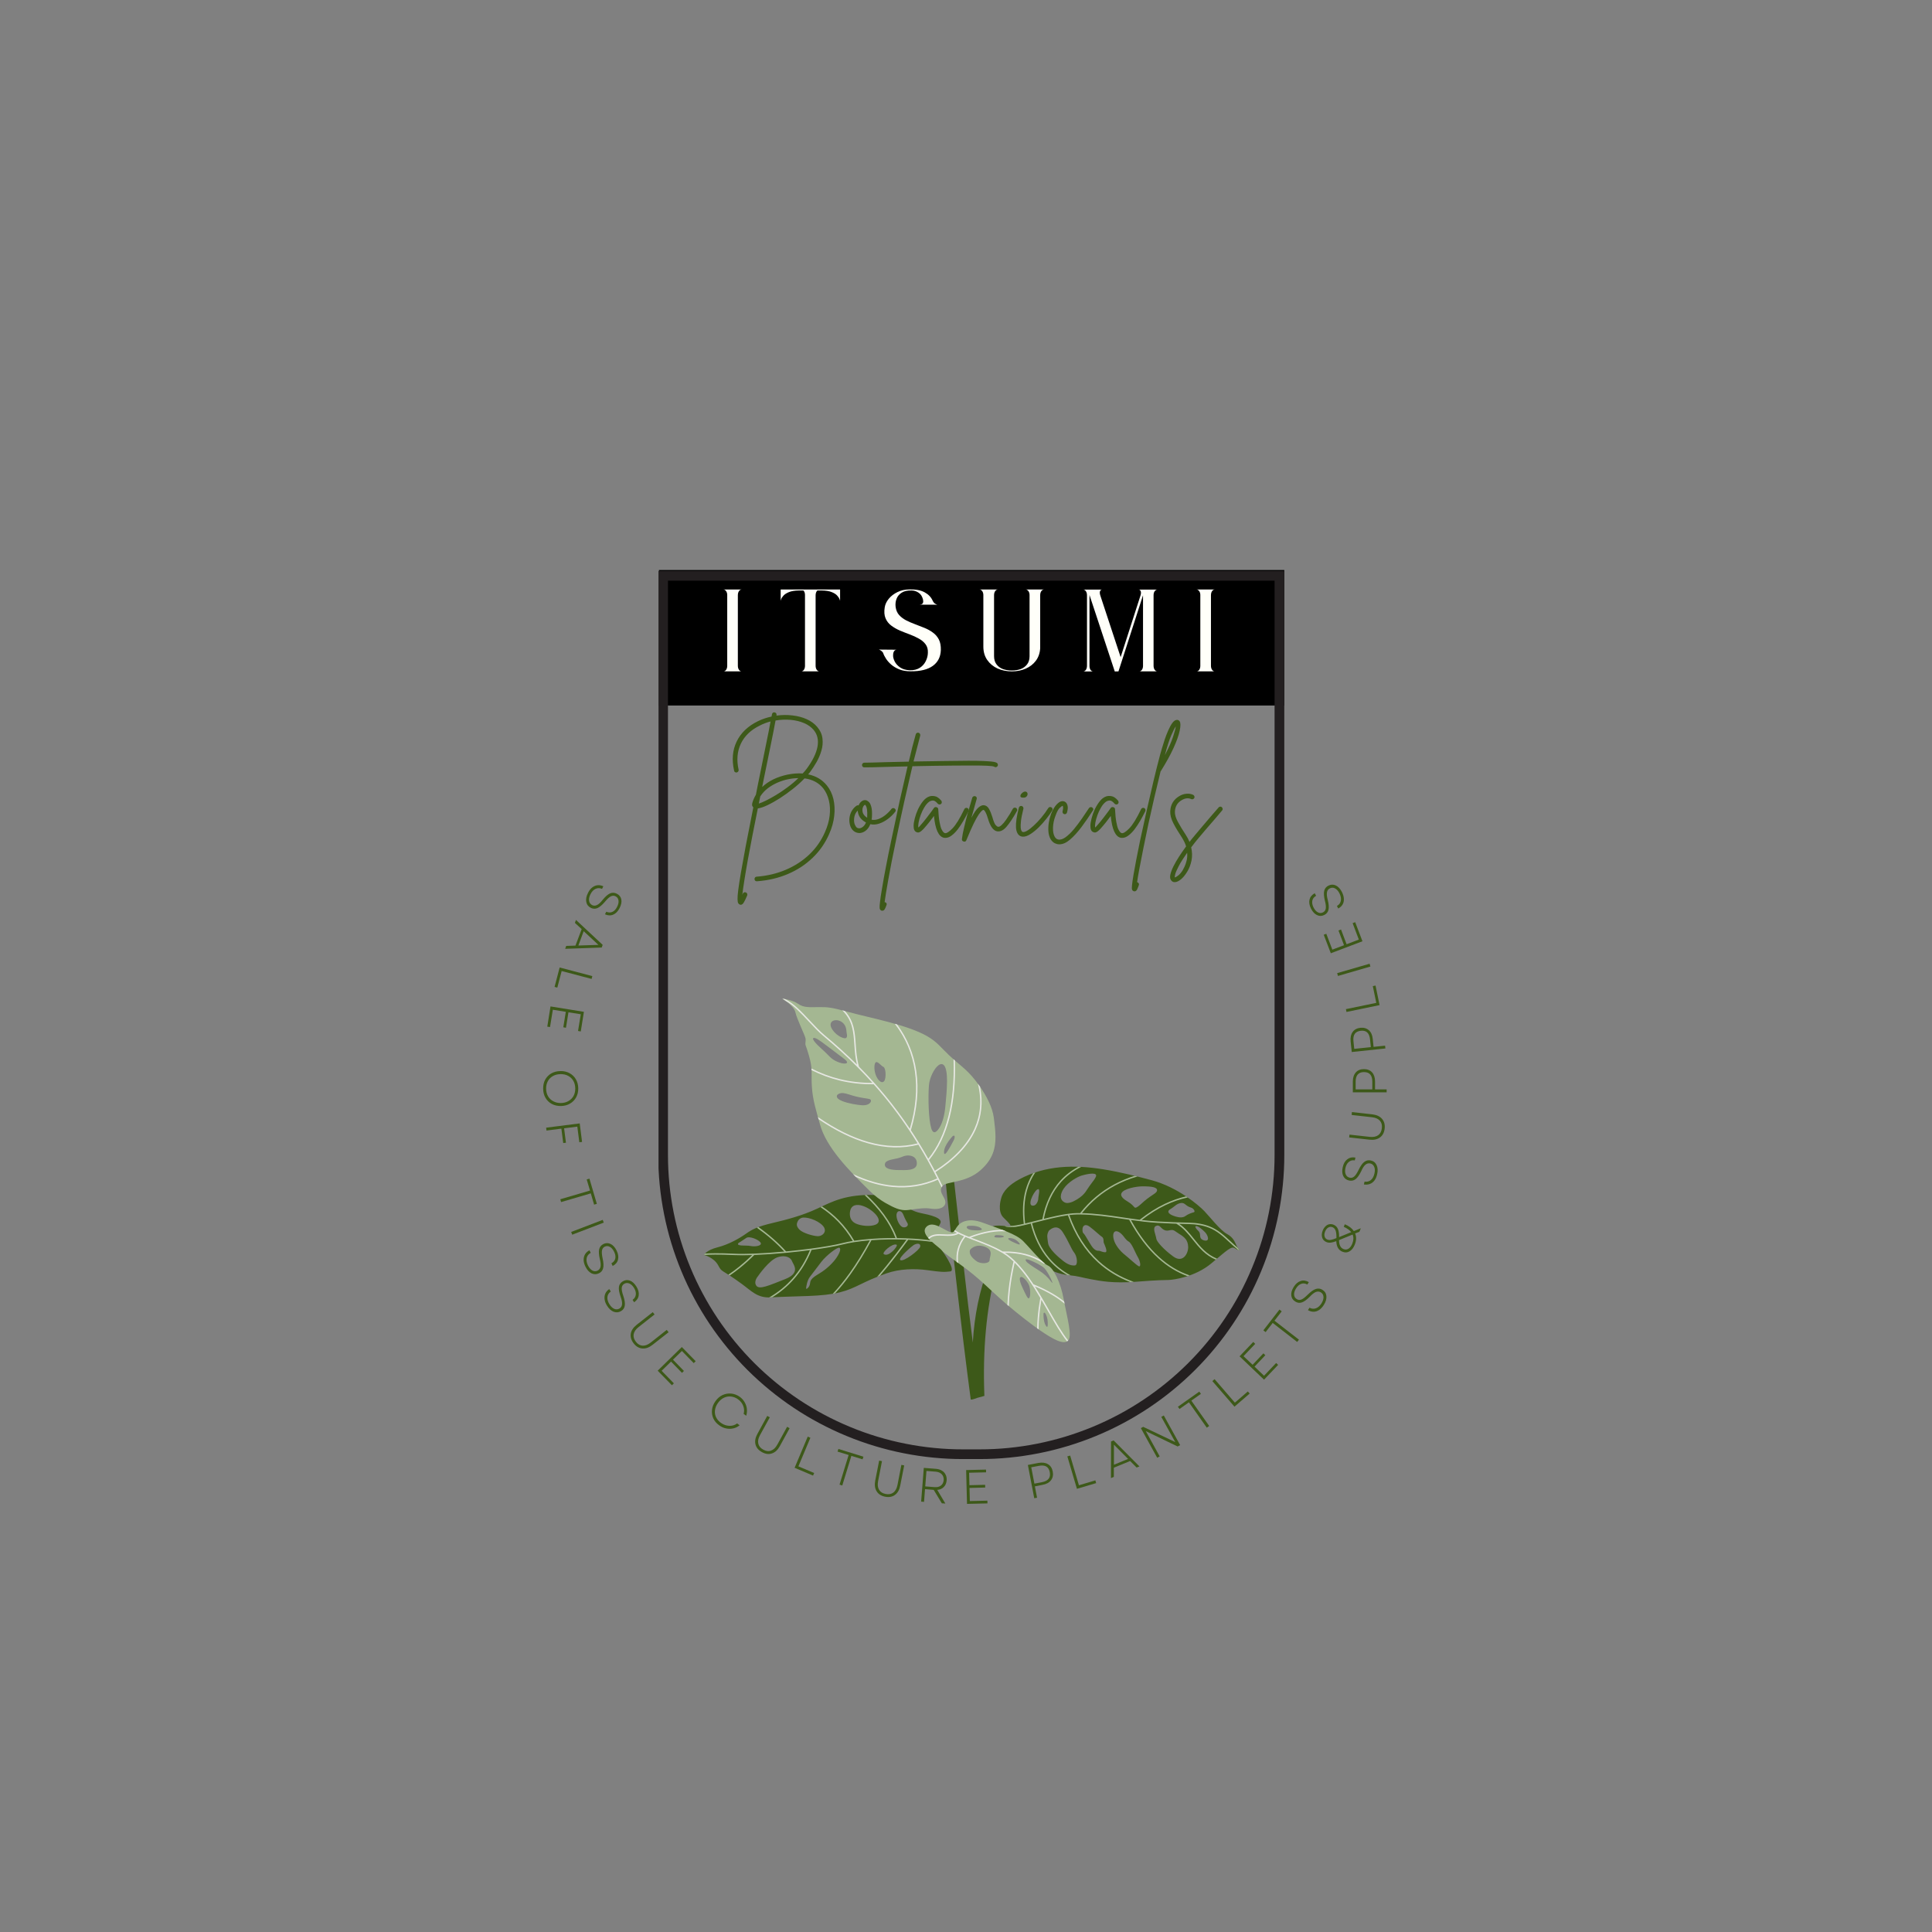 <svg xmlns="http://www.w3.org/2000/svg" xmlns:xlink="http://www.w3.org/1999/xlink" width="500" zoomAndPan="magnify" viewBox="0 0 375 375" height="500" preserveAspectRatio="xMidYMid meet" version="1.0"><rect x="0" y="0" width="375" height="375" fill="#808080" stroke="none"/><defs><g/><clipPath id="0e252aa1f2"><path d="M 136.645 226.445 L 240.594 226.445 L 240.594 271.66 L 136.645 271.66 Z M 136.645 226.445 " clip-rule="nonzero"/></clipPath><clipPath id="8e713df919"><path d="M 136.645 193.844 L 240.594 193.844 L 240.594 260.562 L 136.645 260.562 Z M 136.645 193.844 " clip-rule="nonzero"/></clipPath><clipPath id="6d1d004c21"><path d="M 151 193.82 L 208 193.82 L 208 261 L 151 261 Z M 151 193.82 " clip-rule="nonzero"/></clipPath><clipPath id="8fd97ecec4"><path d="M 127.902 110.637 L 249.328 110.637 L 249.328 136.945 L 127.902 136.945 Z M 127.902 110.637 " clip-rule="nonzero"/></clipPath><clipPath id="7aebbdd771"><path d="M 127.82 110.707 L 249.32 110.707 L 249.32 283.207 L 127.82 283.207 Z M 127.82 110.707 " clip-rule="nonzero"/></clipPath></defs><g fill="#3d5919" fill-opacity="1"><g transform="translate(115.656, 170.559)"><g><path d="M -1.531 2.766 C -1.312 2.316 -1.039 1.961 -0.719 1.703 C -0.395 1.453 -0.051 1.305 0.312 1.266 C 0.688 1.223 1.066 1.289 1.453 1.469 L 1.203 1.969 C 0.766 1.781 0.344 1.781 -0.062 1.969 C -0.469 2.156 -0.797 2.504 -1.047 3.016 C -1.285 3.492 -1.375 3.922 -1.312 4.297 C -1.25 4.672 -1.051 4.945 -0.719 5.125 C -0.414 5.27 -0.102 5.266 0.219 5.109 C 0.551 4.953 0.922 4.613 1.328 4.094 C 1.859 3.445 2.336 3.031 2.766 2.844 C 3.191 2.664 3.625 2.688 4.062 2.906 C 4.539 3.145 4.832 3.508 4.938 4 C 5.039 4.5 4.93 5.062 4.609 5.688 C 4.285 6.332 3.875 6.758 3.375 6.969 C 2.875 7.188 2.336 7.164 1.766 6.906 L 2.031 6.406 C 2.438 6.594 2.828 6.602 3.203 6.438 C 3.578 6.27 3.883 5.941 4.125 5.453 C 4.363 4.984 4.453 4.566 4.391 4.203 C 4.336 3.836 4.145 3.57 3.812 3.406 C 3.531 3.258 3.227 3.266 2.906 3.422 C 2.594 3.578 2.211 3.926 1.766 4.469 C 1.211 5.113 0.723 5.523 0.297 5.703 C -0.129 5.879 -0.551 5.863 -0.969 5.656 C -1.469 5.406 -1.766 5.02 -1.859 4.5 C -1.961 3.977 -1.852 3.398 -1.531 2.766 Z M -1.531 2.766 "/></g></g></g><g fill="#3d5919" fill-opacity="1"><g transform="translate(111.871, 178.368)"><g><path d="M -0.078 0.188 L 5.109 5.031 L 4.922 5.547 L -2.172 5.797 L -1.969 5.234 L -0.172 5.172 L 1.031 1.969 L -0.281 0.766 Z M 1.422 2.375 L 0.391 5.156 L 4.281 5.031 Z M 1.422 2.375 "/></g></g></g><g fill="#3d5919" fill-opacity="1"><g transform="translate(108.893, 186.758)"><g><path d="M -0.266 1.031 L 6.078 2.703 L 5.938 3.25 L 0.125 1.719 L -0.719 4.938 L -1.25 4.797 Z M -0.266 1.031 "/></g></g></g><g fill="#3d5919" fill-opacity="1"><g transform="translate(107.025, 194.3)"><g><path d="M -0.172 1.047 L 6.312 2.094 L 5.703 5.906 L 5.172 5.812 L 5.703 2.562 L 3.312 2.188 L 2.828 5.188 L 2.312 5.094 L 2.797 2.094 L 0.281 1.688 L -0.266 5.047 L -0.797 4.969 Z M -0.172 1.047 "/></g></g></g><g fill="#3d5919" fill-opacity="1"><g transform="translate(105.894, 202.365)"><g/></g></g><g fill="#3d5919" fill-opacity="1"><g transform="translate(105.487, 207.348)"><g><path d="M -0.062 3.984 C -0.07 3.316 0.055 2.727 0.328 2.219 C 0.609 1.707 1.004 1.301 1.516 1 C 2.035 0.707 2.629 0.555 3.297 0.547 C 3.961 0.535 4.551 0.672 5.062 0.953 C 5.582 1.234 5.988 1.625 6.281 2.125 C 6.582 2.625 6.738 3.207 6.75 3.875 C 6.758 4.539 6.625 5.129 6.344 5.641 C 6.062 6.16 5.664 6.566 5.156 6.859 C 4.645 7.16 4.055 7.316 3.391 7.328 C 2.723 7.336 2.129 7.203 1.609 6.922 C 1.086 6.641 0.68 6.242 0.391 5.734 C 0.098 5.234 -0.051 4.648 -0.062 3.984 Z M 3.297 1.141 C 2.742 1.148 2.254 1.273 1.828 1.516 C 1.398 1.754 1.07 2.086 0.844 2.516 C 0.613 2.941 0.504 3.43 0.516 3.984 C 0.523 4.535 0.648 5.02 0.891 5.438 C 1.129 5.852 1.469 6.176 1.906 6.406 C 2.344 6.645 2.836 6.758 3.391 6.75 C 3.953 6.738 4.441 6.609 4.859 6.359 C 5.285 6.117 5.613 5.785 5.844 5.359 C 6.07 4.93 6.18 4.441 6.172 3.891 C 6.16 3.336 6.035 2.852 5.797 2.438 C 5.555 2.02 5.219 1.695 4.781 1.469 C 4.352 1.238 3.859 1.129 3.297 1.141 Z M 3.297 1.141 "/></g></g></g><g fill="#3d5919" fill-opacity="1"><g transform="translate(105.868, 217.833)"><g><path d="M 0.141 1.047 L 6.656 0.219 L 7.109 3.812 L 6.578 3.875 L 6.188 0.844 L 3.625 1.172 L 3.984 3.969 L 3.453 4.031 L 3.094 1.234 L 0.203 1.609 Z M 0.141 1.047 "/></g></g></g><g fill="#3d5919" fill-opacity="1"><g transform="translate(106.981, 225.431)"><g/></g></g><g fill="#3d5919" fill-opacity="1"><g transform="translate(108.018, 230.274)"><g><path d="M 0.734 2.5 L 6.5 0.812 L 5.859 -1.344 L 6.391 -1.5 L 7.828 3.391 L 7.297 3.547 L 6.656 1.359 L 0.891 3.047 Z M 0.734 2.5 "/></g></g></g><g fill="#3d5919" fill-opacity="1"><g transform="translate(110.489, 238.137)"><g><path d="M 0.375 0.984 L 6.5 -1.359 L 6.703 -0.828 L 0.578 1.516 Z M 0.375 0.984 "/></g></g></g><g fill="#3d5919" fill-opacity="1"><g transform="translate(112.36, 242.928)"><g><path d="M 1.266 2.906 C 1.047 2.457 0.93 2.023 0.922 1.609 C 0.922 1.203 1.016 0.836 1.203 0.516 C 1.398 0.203 1.68 -0.051 2.047 -0.25 L 2.297 0.25 C 1.867 0.488 1.609 0.82 1.516 1.25 C 1.422 1.676 1.5 2.148 1.75 2.672 C 1.988 3.148 2.273 3.484 2.609 3.672 C 2.953 3.859 3.289 3.867 3.625 3.703 C 3.938 3.547 4.129 3.289 4.203 2.938 C 4.273 2.582 4.227 2.082 4.062 1.438 C 3.875 0.625 3.832 -0.004 3.938 -0.453 C 4.051 -0.91 4.328 -1.25 4.766 -1.469 C 5.242 -1.695 5.711 -1.695 6.172 -1.469 C 6.629 -1.25 7.016 -0.82 7.328 -0.188 C 7.641 0.457 7.727 1.039 7.594 1.562 C 7.469 2.094 7.125 2.504 6.562 2.797 L 6.312 2.281 C 6.719 2.062 6.969 1.754 7.062 1.359 C 7.156 0.973 7.082 0.535 6.844 0.047 C 6.613 -0.43 6.332 -0.754 6 -0.922 C 5.676 -1.098 5.348 -1.109 5.016 -0.953 C 4.734 -0.805 4.555 -0.562 4.484 -0.219 C 4.422 0.125 4.461 0.641 4.609 1.328 C 4.797 2.16 4.828 2.801 4.703 3.25 C 4.586 3.695 4.316 4.02 3.891 4.219 C 3.398 4.457 2.914 4.457 2.438 4.219 C 1.969 3.977 1.578 3.539 1.266 2.906 Z M 1.266 2.906 "/></g></g></g><g fill="#3d5919" fill-opacity="1"><g transform="translate(116.256, 250.678)"><g><path d="M 1.562 2.75 C 1.301 2.332 1.145 1.914 1.094 1.5 C 1.039 1.094 1.094 0.719 1.25 0.375 C 1.406 0.039 1.656 -0.238 2 -0.469 L 2.297 0 C 1.91 0.281 1.691 0.641 1.641 1.078 C 1.598 1.523 1.727 1.988 2.031 2.469 C 2.312 2.926 2.629 3.227 2.984 3.375 C 3.336 3.52 3.676 3.492 4 3.297 C 4.289 3.117 4.453 2.848 4.484 2.484 C 4.523 2.117 4.43 1.625 4.203 1 C 3.922 0.207 3.812 -0.414 3.875 -0.875 C 3.938 -1.332 4.176 -1.691 4.594 -1.953 C 5.051 -2.234 5.516 -2.289 5.984 -2.125 C 6.461 -1.957 6.891 -1.57 7.266 -0.969 C 7.641 -0.363 7.789 0.203 7.719 0.734 C 7.656 1.273 7.359 1.727 6.828 2.094 L 6.531 1.625 C 6.906 1.352 7.113 1.016 7.156 0.609 C 7.207 0.203 7.094 -0.227 6.812 -0.688 C 6.531 -1.133 6.219 -1.426 5.875 -1.562 C 5.531 -1.695 5.203 -1.672 4.891 -1.484 C 4.617 -1.316 4.461 -1.055 4.422 -0.703 C 4.391 -0.348 4.488 0.16 4.719 0.828 C 4.988 1.629 5.086 2.258 5.016 2.719 C 4.953 3.188 4.723 3.539 4.328 3.781 C 3.859 4.07 3.375 4.125 2.875 3.938 C 2.375 3.75 1.938 3.352 1.562 2.75 Z M 1.562 2.75 "/></g></g></g><g fill="#3d5919" fill-opacity="1"><g transform="translate(120.947, 257.99)"><g><path d="M 2.062 2.781 C 1.582 2.164 1.391 1.535 1.484 0.891 C 1.586 0.254 1.969 -0.32 2.625 -0.844 L 5.75 -3.297 L 6.109 -2.859 L 3 -0.406 C 2.457 0.02 2.141 0.484 2.047 0.984 C 1.961 1.484 2.109 1.973 2.484 2.453 C 2.859 2.93 3.297 3.18 3.797 3.203 C 4.297 3.223 4.816 3.02 5.359 2.594 L 8.469 0.141 L 8.828 0.594 L 5.703 3.047 C 5.047 3.566 4.395 3.801 3.75 3.75 C 3.102 3.707 2.539 3.383 2.062 2.781 Z M 2.062 2.781 "/></g></g></g><g fill="#3d5919" fill-opacity="1"><g transform="translate(126.905, 265.286)"><g><path d="M 0.75 0.766 L 5.438 -3.828 L 8.125 -1.078 L 7.75 -0.703 L 5.453 -3.062 L 3.719 -1.375 L 5.844 0.812 L 5.469 1.188 L 3.344 -1 L 1.516 0.781 L 3.891 3.219 L 3.516 3.594 Z M 0.75 0.766 "/></g></g></g><g fill="#3d5919" fill-opacity="1"><g transform="translate(132.717, 270.99)"><g/></g></g><g fill="#3d5919" fill-opacity="1"><g transform="translate(136.482, 274.269)"><g><path d="M 3.109 2.375 C 2.586 2.008 2.207 1.562 1.969 1.031 C 1.738 0.508 1.656 -0.039 1.719 -0.625 C 1.781 -1.219 2.008 -1.785 2.406 -2.328 C 2.789 -2.867 3.25 -3.258 3.781 -3.5 C 4.312 -3.738 4.863 -3.832 5.438 -3.781 C 6.02 -3.727 6.57 -3.52 7.094 -3.156 C 7.5 -2.863 7.816 -2.516 8.047 -2.109 C 8.285 -1.703 8.43 -1.27 8.484 -0.812 C 8.535 -0.363 8.492 0.082 8.359 0.531 L 7.859 0.172 C 8.004 -0.348 7.977 -0.863 7.781 -1.375 C 7.594 -1.883 7.254 -2.316 6.766 -2.672 C 6.328 -2.984 5.867 -3.16 5.391 -3.203 C 4.922 -3.254 4.469 -3.176 4.031 -2.969 C 3.594 -2.758 3.211 -2.43 2.891 -1.984 C 2.566 -1.535 2.367 -1.062 2.297 -0.562 C 2.234 -0.07 2.301 0.383 2.5 0.812 C 2.707 1.238 3.031 1.609 3.469 1.922 C 3.969 2.273 4.5 2.461 5.062 2.484 C 5.625 2.516 6.133 2.359 6.594 2.016 L 7.078 2.375 C 6.703 2.688 6.285 2.891 5.828 2.984 C 5.379 3.086 4.914 3.086 4.438 2.984 C 3.969 2.891 3.523 2.688 3.109 2.375 Z M 3.109 2.375 "/></g></g></g><g fill="#3d5919" fill-opacity="1"><g transform="translate(144.92, 280.111)"><g><path d="M 2.984 1.75 C 2.305 1.383 1.883 0.883 1.719 0.25 C 1.562 -0.375 1.688 -1.055 2.094 -1.797 L 4 -5.281 L 4.5 -5.016 L 2.594 -1.547 C 2.258 -0.941 2.148 -0.395 2.266 0.094 C 2.379 0.594 2.703 0.984 3.234 1.266 C 3.766 1.566 4.266 1.629 4.734 1.453 C 5.211 1.285 5.617 0.898 5.953 0.297 L 7.859 -3.172 L 8.344 -2.891 L 6.438 0.594 C 6.031 1.332 5.52 1.801 4.906 2 C 4.301 2.207 3.66 2.125 2.984 1.75 Z M 2.984 1.75 "/></g></g></g><g fill="#3d5919" fill-opacity="1"><g transform="translate(153.249, 284.49)"><g><path d="M 0.984 0.406 L 3.531 -5.641 L 4.047 -5.422 L 1.719 0.125 L 4.781 1.422 L 4.562 1.922 Z M 0.984 0.406 "/></g></g></g><g fill="#3d5919" fill-opacity="1"><g transform="translate(160.454, 287.396)"><g><path d="M 2.5 0.766 L 4.266 -4.984 L 2.109 -5.641 L 2.281 -6.156 L 7.141 -4.656 L 6.969 -4.141 L 4.797 -4.812 L 3.031 0.938 Z M 2.5 0.766 "/></g></g></g><g fill="#3d5919" fill-opacity="1"><g transform="translate(168.442, 289.748)"><g><path d="M 3.375 0.766 C 2.613 0.617 2.062 0.27 1.719 -0.281 C 1.375 -0.832 1.281 -1.523 1.438 -2.359 L 2.203 -6.25 L 2.75 -6.141 L 2 -2.266 C 1.863 -1.578 1.926 -1.016 2.188 -0.578 C 2.445 -0.148 2.875 0.117 3.469 0.234 C 4.07 0.348 4.57 0.254 4.969 -0.047 C 5.363 -0.359 5.629 -0.859 5.766 -1.547 L 6.516 -5.422 L 7.062 -5.312 L 6.297 -1.422 C 6.141 -0.586 5.801 0.02 5.281 0.406 C 4.77 0.789 4.133 0.91 3.375 0.766 Z M 3.375 0.766 "/></g></g></g><g fill="#3d5919" fill-opacity="1"><g transform="translate(177.731, 291.384)"><g><path d="M 1.062 0.078 L 1.578 -6.469 L 3.984 -6.281 C 4.43 -6.238 4.805 -6.117 5.109 -5.922 C 5.422 -5.734 5.656 -5.477 5.812 -5.156 C 5.977 -4.844 6.047 -4.477 6.016 -4.062 C 5.973 -3.52 5.785 -3.082 5.453 -2.75 C 5.117 -2.414 4.695 -2.234 4.188 -2.203 L 5.766 0.453 L 5.078 0.406 L 3.5 -2.203 L 1.812 -2.344 L 1.625 0.125 Z M 1.859 -2.875 L 3.656 -2.734 C 4.164 -2.691 4.578 -2.789 4.891 -3.031 C 5.211 -3.27 5.395 -3.625 5.438 -4.094 C 5.469 -4.562 5.344 -4.941 5.062 -5.234 C 4.789 -5.523 4.398 -5.691 3.891 -5.734 L 2.094 -5.875 Z M 1.859 -2.875 "/></g></g></g><g fill="#3d5919" fill-opacity="1"><g transform="translate(186.636, 291.934)"><g><path d="M 1.062 -0.031 L 0.891 -6.594 L 4.75 -6.688 L 4.766 -6.156 L 1.469 -6.078 L 1.531 -3.656 L 4.578 -3.734 L 4.594 -3.203 L 1.547 -3.125 L 1.609 -0.578 L 5.016 -0.656 L 5.031 -0.125 Z M 1.062 -0.031 "/></g></g></g><g fill="#3d5919" fill-opacity="1"><g transform="translate(194.771, 291.559)"><g/></g></g><g fill="#3d5919" fill-opacity="1"><g transform="translate(199.698, 291.004)"><g><path d="M 1.047 -0.203 L -0.188 -6.656 L 1.844 -7.047 C 2.594 -7.18 3.211 -7.102 3.703 -6.812 C 4.203 -6.52 4.516 -6.039 4.641 -5.375 C 4.766 -4.707 4.648 -4.145 4.297 -3.688 C 3.953 -3.227 3.406 -2.93 2.656 -2.797 L 1.172 -2.5 L 1.594 -0.297 Z M 1.078 -3.031 L 2.547 -3.312 C 3.766 -3.551 4.27 -4.195 4.062 -5.25 C 3.863 -6.312 3.156 -6.723 1.938 -6.484 L 0.469 -6.203 Z M 1.078 -3.031 "/></g></g></g><g fill="#3d5919" fill-opacity="1"><g transform="translate(208.014, 289.276)"><g><path d="M 1.016 -0.297 L -0.844 -6.594 L -0.297 -6.75 L 1.406 -0.984 L 4.594 -1.938 L 4.75 -1.406 Z M 1.016 -0.297 "/></g></g></g><g fill="#3d5919" fill-opacity="1"><g transform="translate(215.448, 286.974)"><g><path d="M 0.188 -0.078 L 0.203 -7.188 L 0.703 -7.391 L 5.719 -2.344 L 5.172 -2.125 L 3.906 -3.391 L 0.75 -2.094 L 0.75 -0.312 Z M 0.766 -2.672 L 3.516 -3.797 L 0.766 -6.562 Z M 0.766 -2.672 "/></g></g></g><g fill="#3d5919" fill-opacity="1"><g transform="translate(223.674, 283.465)"><g><path d="M 0.938 -0.516 L -2.234 -6.266 L -1.781 -6.516 L 4.438 -3.562 L 1.734 -8.453 L 2.219 -8.719 L 5.391 -2.969 L 4.906 -2.703 L -1.281 -5.688 L 1.422 -0.781 Z M 0.938 -0.516 "/></g></g></g><g fill="#3d5919" fill-opacity="1"><g transform="translate(232.112, 278.611)"><g><path d="M 2.125 -1.5 L -1.344 -6.422 L -3.172 -5.125 L -3.484 -5.562 L 0.672 -8.5 L 0.984 -8.062 L -0.875 -6.75 L 2.594 -1.828 Z M 2.125 -1.5 "/></g></g></g><g fill="#3d5919" fill-opacity="1"><g transform="translate(238.811, 273.722)"><g><path d="M 0.797 -0.688 L -3.5 -5.656 L -3.062 -6.031 L 0.875 -1.469 L 3.391 -3.641 L 3.75 -3.234 Z M 0.797 -0.688 "/></g></g></g><g fill="#3d5919" fill-opacity="1"><g transform="translate(244.616, 268.56)"><g><path d="M 0.734 -0.766 L -4.016 -5.297 L -1.359 -8.094 L -0.984 -7.719 L -3.25 -5.328 L -1.484 -3.656 L 0.609 -5.875 L 0.984 -5.516 L -1.109 -3.297 L 0.734 -1.531 L 3.078 -4 L 3.469 -3.641 Z M 0.734 -0.766 "/></g></g></g><g fill="#3d5919" fill-opacity="1"><g transform="translate(250.187, 262.532)"><g><path d="M 1.594 -2.062 L -3.156 -5.75 L -4.531 -3.969 L -4.969 -4.312 L -1.844 -8.344 L -1.406 -8 L -2.812 -6.188 L 1.938 -2.5 Z M 1.594 -2.062 "/></g></g></g><g fill="#3d5919" fill-opacity="1"><g transform="translate(255.186, 255.892)"><g><path d="M 1.781 -2.625 C 1.52 -2.207 1.219 -1.879 0.875 -1.641 C 0.531 -1.41 0.172 -1.289 -0.203 -1.281 C -0.578 -1.281 -0.945 -1.383 -1.312 -1.594 L -1.016 -2.062 C -0.586 -1.844 -0.172 -1.805 0.234 -1.953 C 0.648 -2.109 1.008 -2.426 1.312 -2.906 C 1.594 -3.363 1.723 -3.785 1.703 -4.172 C 1.68 -4.555 1.508 -4.848 1.188 -5.047 C 0.895 -5.223 0.578 -5.25 0.234 -5.125 C -0.098 -5 -0.5 -4.688 -0.969 -4.188 C -1.551 -3.602 -2.062 -3.238 -2.5 -3.094 C -2.938 -2.945 -3.363 -3.004 -3.781 -3.266 C -4.238 -3.547 -4.492 -3.938 -4.547 -4.438 C -4.609 -4.938 -4.453 -5.488 -4.078 -6.094 C -3.703 -6.695 -3.254 -7.082 -2.734 -7.25 C -2.223 -7.426 -1.691 -7.352 -1.141 -7.031 L -1.438 -6.562 C -1.832 -6.789 -2.223 -6.836 -2.609 -6.703 C -3.004 -6.566 -3.344 -6.27 -3.625 -5.812 C -3.906 -5.363 -4.031 -4.953 -4 -4.578 C -3.969 -4.203 -3.797 -3.922 -3.484 -3.734 C -3.211 -3.555 -2.91 -3.531 -2.578 -3.656 C -2.254 -3.789 -1.844 -4.109 -1.344 -4.609 C -0.738 -5.203 -0.219 -5.566 0.219 -5.703 C 0.664 -5.848 1.086 -5.797 1.484 -5.547 C 1.953 -5.266 2.211 -4.859 2.266 -4.328 C 2.316 -3.797 2.156 -3.227 1.781 -2.625 Z M 1.781 -2.625 "/></g></g></g><g fill="#3d5919" fill-opacity="1"><g transform="translate(259.576, 248.495)"><g/></g></g><g fill="#3d5919" fill-opacity="1"><g transform="translate(261.823, 244.063)"><g><path d="M 1.125 -2.453 C 0.883 -1.848 0.547 -1.422 0.109 -1.172 C -0.316 -0.922 -0.773 -0.898 -1.266 -1.109 C -2.016 -1.41 -2.41 -2.094 -2.453 -3.156 C -2.836 -3.008 -3.188 -2.914 -3.5 -2.875 C -3.812 -2.832 -4.102 -2.867 -4.375 -2.984 C -4.789 -3.148 -5.062 -3.438 -5.188 -3.844 C -5.32 -4.258 -5.285 -4.723 -5.078 -5.234 C -4.941 -5.566 -4.758 -5.836 -4.531 -6.047 C -4.312 -6.266 -4.066 -6.395 -3.797 -6.438 C -3.523 -6.488 -3.25 -6.457 -2.969 -6.344 C -2.582 -6.188 -2.305 -5.914 -2.141 -5.531 C -1.973 -5.156 -1.895 -4.625 -1.906 -3.938 L 0.453 -4.906 C 0.117 -5.312 -0.363 -5.656 -1 -5.938 L -0.797 -6.438 C 0.016 -6.094 0.598 -5.648 0.953 -5.109 L 2.312 -5.656 L 2.031 -4.969 L 1.203 -4.656 C 1.484 -3.988 1.457 -3.254 1.125 -2.453 Z M -1.062 -1.625 C -0.719 -1.477 -0.391 -1.5 -0.078 -1.688 C 0.223 -1.883 0.469 -2.211 0.656 -2.672 C 0.914 -3.316 0.938 -3.906 0.719 -4.438 L -1.922 -3.359 C -1.91 -2.43 -1.625 -1.852 -1.062 -1.625 Z M -4.188 -3.469 C -4.008 -3.383 -3.781 -3.363 -3.5 -3.406 C -3.227 -3.445 -2.867 -3.562 -2.422 -3.75 C -2.41 -4.383 -2.461 -4.863 -2.578 -5.188 C -2.691 -5.52 -2.891 -5.742 -3.172 -5.859 C -3.453 -5.973 -3.723 -5.957 -3.984 -5.812 C -4.254 -5.664 -4.461 -5.41 -4.609 -5.047 C -4.766 -4.68 -4.801 -4.352 -4.719 -4.062 C -4.645 -3.781 -4.469 -3.582 -4.188 -3.469 Z M -4.188 -3.469 "/></g></g></g><g fill="#3d5919" fill-opacity="1"><g transform="translate(265.038, 235.706)"><g/></g></g><g fill="#3d5919" fill-opacity="1"><g transform="translate(266.495, 230.965)"><g><path d="M 0.812 -3.062 C 0.707 -2.57 0.531 -2.16 0.281 -1.828 C 0.031 -1.504 -0.266 -1.281 -0.609 -1.156 C -0.961 -1.031 -1.348 -1 -1.766 -1.062 L -1.641 -1.609 C -1.16 -1.535 -0.75 -1.641 -0.406 -1.922 C -0.07 -2.203 0.156 -2.625 0.281 -3.188 C 0.406 -3.707 0.391 -4.141 0.234 -4.484 C 0.086 -4.836 -0.164 -5.055 -0.531 -5.141 C -0.875 -5.211 -1.18 -5.133 -1.453 -4.906 C -1.734 -4.688 -2.008 -4.266 -2.281 -3.641 C -2.645 -2.891 -3.008 -2.375 -3.375 -2.094 C -3.738 -1.812 -4.16 -1.723 -4.641 -1.828 C -5.16 -1.941 -5.535 -2.227 -5.766 -2.688 C -5.992 -3.145 -6.031 -3.719 -5.875 -4.406 C -5.719 -5.113 -5.422 -5.629 -4.984 -5.953 C -4.547 -6.285 -4.02 -6.395 -3.406 -6.281 L -3.531 -5.734 C -3.977 -5.805 -4.359 -5.711 -4.672 -5.453 C -4.992 -5.203 -5.219 -4.812 -5.344 -4.281 C -5.457 -3.77 -5.438 -3.344 -5.281 -3 C -5.133 -2.664 -4.879 -2.457 -4.516 -2.375 C -4.203 -2.301 -3.91 -2.379 -3.641 -2.609 C -3.379 -2.836 -3.094 -3.27 -2.781 -3.906 C -2.414 -4.664 -2.047 -5.18 -1.672 -5.453 C -1.297 -5.734 -0.879 -5.82 -0.422 -5.719 C 0.109 -5.602 0.484 -5.301 0.703 -4.812 C 0.93 -4.332 0.969 -3.75 0.812 -3.062 Z M 0.812 -3.062 "/></g></g></g><g fill="#3d5919" fill-opacity="1"><g transform="translate(268.279, 222.462)"><g><path d="M 0.484 -3.422 C 0.398 -2.648 0.098 -2.07 -0.422 -1.688 C -0.941 -1.301 -1.625 -1.156 -2.469 -1.25 L -6.406 -1.688 L -6.344 -2.234 L -2.422 -1.797 C -1.723 -1.723 -1.172 -1.832 -0.766 -2.125 C -0.359 -2.426 -0.125 -2.879 -0.062 -3.484 C 0.008 -4.086 -0.117 -4.57 -0.453 -4.938 C -0.785 -5.312 -1.301 -5.535 -2 -5.609 L -5.922 -6.047 L -5.875 -6.609 L -1.938 -6.172 C -1.094 -6.078 -0.457 -5.785 -0.031 -5.297 C 0.395 -4.805 0.566 -4.18 0.484 -3.422 Z M 0.484 -3.422 "/></g></g></g><g fill="#3d5919" fill-opacity="1"><g transform="translate(269.146, 213.077)"><g><path d="M 0 -1.062 L -6.562 -1.062 L -6.562 -3.141 C -6.562 -3.898 -6.367 -4.492 -5.984 -4.922 C -5.609 -5.348 -5.082 -5.562 -4.406 -5.562 C -3.727 -5.562 -3.195 -5.348 -2.812 -4.922 C -2.438 -4.492 -2.25 -3.898 -2.25 -3.141 L -2.25 -1.625 L 0 -1.625 Z M -2.781 -1.625 L -2.781 -3.125 C -2.781 -4.363 -3.316 -4.984 -4.391 -4.984 C -5.473 -4.984 -6.016 -4.363 -6.016 -3.125 L -6.016 -1.625 Z M -2.781 -1.625 "/></g></g></g><g fill="#3d5919" fill-opacity="1"><g transform="translate(269.015, 204.57)"><g><path d="M -0.109 -1.062 L -6.641 -0.375 L -6.859 -2.438 C -6.93 -3.195 -6.801 -3.805 -6.469 -4.266 C -6.133 -4.734 -5.629 -5.004 -4.953 -5.078 C -4.285 -5.141 -3.738 -4.977 -3.312 -4.594 C -2.883 -4.219 -2.633 -3.648 -2.562 -2.891 L -2.406 -1.375 L -0.172 -1.609 Z M -2.938 -1.328 L -3.094 -2.828 C -3.219 -4.055 -3.812 -4.613 -4.875 -4.5 C -5.957 -4.383 -6.438 -3.711 -6.312 -2.484 L -6.156 -0.984 Z M -2.938 -1.328 "/></g></g></g><g fill="#3d5919" fill-opacity="1"><g transform="translate(267.992, 196.139)"><g><path d="M -0.219 -1.047 L -6.641 0.281 L -6.75 -0.266 L -0.859 -1.484 L -1.531 -4.734 L -1 -4.844 Z M -0.219 -1.047 "/></g></g></g><g fill="#3d5919" fill-opacity="1"><g transform="translate(266.292, 188.62)"><g><path d="M -0.297 -1.016 L -6.594 0.812 L -6.75 0.266 L -0.453 -1.562 Z M -0.297 -1.016 "/></g></g></g><g fill="#3d5919" fill-opacity="1"><g transform="translate(264.825, 183.698)"><g><path d="M -0.375 -1 L -6.516 1.328 L -7.891 -2.266 L -7.391 -2.453 L -6.219 0.625 L -3.953 -0.234 L -5.031 -3.094 L -4.531 -3.281 L -3.453 -0.422 L -1.078 -1.328 L -2.281 -4.516 L -1.781 -4.703 Z M -0.375 -1 "/></g></g></g><g fill="#3d5919" fill-opacity="1"><g transform="translate(261.798, 176.062)"><g><path d="M -1.312 -2.891 C -1.094 -2.441 -0.973 -2.008 -0.953 -1.594 C -0.93 -1.188 -1.016 -0.82 -1.203 -0.5 C -1.398 -0.176 -1.68 0.082 -2.047 0.281 L -2.297 -0.219 C -1.879 -0.445 -1.629 -0.781 -1.547 -1.219 C -1.461 -1.656 -1.547 -2.129 -1.797 -2.641 C -2.035 -3.117 -2.328 -3.445 -2.672 -3.625 C -3.016 -3.801 -3.352 -3.801 -3.688 -3.625 C -3.988 -3.477 -4.172 -3.227 -4.234 -2.875 C -4.305 -2.52 -4.254 -2.02 -4.078 -1.375 C -3.879 -0.562 -3.832 0.066 -3.938 0.516 C -4.039 0.973 -4.312 1.312 -4.75 1.531 C -5.227 1.77 -5.695 1.781 -6.156 1.562 C -6.613 1.352 -7.004 0.938 -7.328 0.312 C -7.648 -0.332 -7.75 -0.914 -7.625 -1.438 C -7.5 -1.969 -7.16 -2.383 -6.609 -2.688 L -6.344 -2.188 C -6.75 -1.957 -6.992 -1.645 -7.078 -1.25 C -7.16 -0.852 -7.082 -0.41 -6.844 0.078 C -6.602 0.547 -6.316 0.863 -5.984 1.031 C -5.66 1.195 -5.332 1.195 -5 1.031 C -4.719 0.883 -4.539 0.641 -4.469 0.297 C -4.406 -0.047 -4.461 -0.562 -4.641 -1.25 C -4.836 -2.082 -4.879 -2.723 -4.766 -3.172 C -4.648 -3.617 -4.383 -3.945 -3.969 -4.156 C -3.469 -4.406 -2.977 -4.414 -2.5 -4.188 C -2.031 -3.957 -1.633 -3.523 -1.312 -2.891 Z M -1.312 -2.891 "/></g></g></g><g clip-path="url(#0e252aa1f2)"><path fill="#3d5919" d="M 201.332 230.879 C 202.051 230.465 201.535 232.117 201.535 232.613 C 201.535 233.113 201.16 233.887 200.711 233.992 C 199.117 234.359 200.613 231.289 201.332 230.879 Z M 203.562 238.91 C 203.562 238.91 205.07 237.258 206.273 239.152 C 207.473 241.043 207.918 242.418 208.504 243.141 C 209.086 243.863 209.258 245.551 208.641 245.617 C 208.023 245.688 207.301 245.48 206.375 244.758 C 205.449 244.035 203.562 242.418 203.426 241.25 C 203.285 240.078 203.113 239.805 203.562 238.91 Z M 210.211 238.152 C 210.211 238.152 210.527 237.371 211.496 238.094 C 212.465 238.816 213.48 239.812 213.891 240.07 C 214.305 240.328 214.148 241.016 214.254 241.258 C 214.355 241.5 215.145 243.098 214.492 243.062 C 213.84 243.031 213.582 242.754 213.207 242.773 C 212.828 242.789 212.363 242.566 211.883 241.859 C 211.402 241.156 210.562 239.574 210.324 239.418 C 210.082 239.262 210.031 238.473 210.211 238.152 Z M 225.852 238.672 C 226.125 238.828 226.465 238.922 226.848 238.832 C 227.879 238.594 227.809 238.832 228.871 239.488 C 229.938 240.141 230.555 240.691 230.621 241.965 C 230.691 243.234 229.629 245.266 227.738 243.891 C 225.852 242.516 224.512 241 224.445 240.449 C 224.344 239.648 223.613 238.328 224.355 237.965 C 225.074 237.613 225.293 238.359 225.852 238.672 Z M 232.012 238.129 C 232.047 237.82 232.629 238.059 233.059 238.422 C 233.488 238.781 234.328 239.367 234.465 240.262 C 234.605 241.156 233.301 240.793 233.059 240.328 C 232.82 239.863 233.078 239.348 232.578 238.902 C 232.082 238.453 232.012 238.129 232.012 238.129 Z M 226.984 234.809 C 226.984 234.809 227.566 234.465 228.066 234.051 C 228.562 233.637 229.422 233.227 230.004 233.723 C 230.59 234.223 230.879 234.293 231.273 234.43 C 231.668 234.566 232.098 235.203 231.703 235.309 C 231.309 235.41 230.621 235.633 230.09 236.031 C 229.559 236.426 228.805 236.305 228.203 236.133 C 227.602 235.961 226.266 235.461 226.984 234.809 Z M 218.191 240.109 C 218.461 240.473 218.777 240.836 219.059 240.984 C 219.707 241.328 220.293 243.047 220.84 243.977 C 221.391 244.906 221.492 246.008 221.012 245.766 C 220.531 245.523 219.125 244.184 218.336 243.562 C 217.391 242.82 216.461 241.652 216.188 240.605 C 215.688 238.715 216.91 238.383 218.191 240.109 Z M 218.781 233.156 C 217.781 232.562 217.504 232.062 217.652 231.656 C 218 230.711 220.648 230.266 221.77 230.266 C 223.555 230.266 224.684 230.438 224.582 231.094 C 224.547 231.332 224.309 231.547 223.984 231.762 C 222.77 232.578 222.465 232.801 221.41 233.758 C 220.895 234.23 220.41 234.547 220.223 234.359 C 219.949 234.086 219.707 233.707 218.781 233.156 Z M 209.945 228.176 C 211.488 227.73 213.137 227.523 212.691 228.453 C 212.504 228.836 212.191 229.258 211.875 229.66 C 210.762 231.082 210.77 231.727 209.074 232.789 C 208.23 233.316 207.277 233.688 206.684 233.406 C 205.52 232.855 205.848 231.629 206.445 230.738 C 207.34 229.406 209.152 228.406 209.945 228.176 Z M 189.691 271.324 C 188.227 271.887 188.41 271.57 188.41 271.57 C 186.648 258.293 184.492 239.438 183.398 227.676 C 184.516 228.039 185.07 228.223 185.07 228.223 C 186.293 239.07 187.66 251.609 188.82 260.582 C 189.133 255.262 190.133 250.438 191.824 246.105 C 192.785 246.656 193.266 246.93 193.266 246.93 C 191.453 254.027 190.719 262.035 191.07 270.945 Z M 147.109 247.727 C 147.109 247.727 146.219 248.723 146.801 249.551 C 147.387 250.375 149.238 249.516 152.398 248.277 C 155.555 247.039 153.906 245.352 153.734 244.801 C 153.562 244.254 152.707 243.496 150.988 244.012 C 149.273 244.527 147.109 247.727 147.109 247.727 Z M 157.234 247.797 C 156.668 248.484 156.496 249.688 156.461 250.047 C 156.43 250.41 157.168 249.859 157.234 249.07 C 157.305 248.277 157.852 247.898 159.156 247.105 C 160.461 246.316 161.695 245.113 162.348 244.148 C 163 243.188 163.309 242.324 162.898 242.188 C 162.488 242.051 160.395 243.668 159.434 244.906 C 158.473 246.145 157.234 247.797 157.234 247.797 Z M 178.609 241.992 C 178.754 241.34 178.082 241.238 177.352 241.652 C 177.109 241.789 174.219 244.215 174.754 244.582 C 175.367 245.004 178.461 242.641 178.609 241.992 Z M 174.031 241.598 C 173.641 241.41 172.895 241.805 172.309 242.277 C 171.746 242.734 171.336 243.27 171.543 243.422 C 172.492 244.113 174.418 241.785 174.031 241.598 Z M 175.598 236.395 C 175.387 235.949 175.199 235.113 174.609 235.074 C 174.254 235.051 173.988 235.422 174.008 235.969 C 174.043 236.777 174.559 237.844 175.09 238.137 C 175.621 238.43 176.531 238.016 176.102 237.344 C 175.934 237.082 175.754 236.727 175.598 236.395 Z M 169.91 237.723 C 171.688 237.039 169.512 234.766 167.512 234.078 C 166.34 233.676 165.23 233.812 165 235.125 C 164.832 236.086 165.105 237.02 166.098 237.484 C 167.094 237.949 168.859 238.125 169.91 237.723 Z M 154.688 237.484 C 154.586 237.887 154.82 238.312 155.16 238.66 C 155.816 239.336 157.793 239.898 158.668 239.941 C 159.699 239.996 160.727 238.945 159.648 237.844 C 158.566 236.742 156.422 236.125 155.613 236.383 C 154.809 236.641 154.688 237.484 154.688 237.484 Z M 143.316 241.285 C 142.82 241.957 144.793 241.664 145.668 241.844 C 146.543 242.023 147.934 241.828 147.652 241.242 C 147.367 240.656 145.473 239.832 144.828 240.297 C 144.184 240.762 143.316 241.285 143.316 241.285 Z M 136.645 243.582 C 136.645 243.582 137.09 242.652 139.285 242.102 C 141.48 241.551 143.609 240.312 144.812 239.453 C 146.012 238.594 147.145 238.043 149.926 237.391 C 152.703 236.734 155.727 235.945 158.609 234.602 C 161.492 233.262 164.133 231.746 170.035 231.953 C 175.941 232.16 176.043 234.293 176.043 234.293 C 176.043 234.293 177.039 235.117 178.754 235.461 C 180.469 235.805 183.113 236.391 182.496 237.492 C 181.879 238.594 180.918 240.211 181.879 241.414 C 182.836 242.617 185.688 246.609 184.449 246.781 C 183.215 246.953 182.496 246.883 180.023 246.539 C 177.555 246.195 174.602 246.266 172.062 247.16 C 167.145 248.891 166.27 250.012 163.047 250.832 C 159.527 251.723 155.078 251.512 149.621 251.82 C 147.016 251.969 145.875 250.59 143.953 249.188 C 139.801 246.16 140.211 247.09 139.387 245.578 C 138.566 244.062 136.645 243.582 136.645 243.582 Z M 194.293 232.719 C 194.293 232.719 193.539 235.125 194.773 236.332 C 196.012 237.535 196.457 238.051 195.941 238.051 C 195.426 238.051 192.418 237.465 192.199 238.496 C 191.98 239.531 195.359 239.496 195.359 239.496 C 195.359 239.496 197.762 240.527 198.652 241.422 C 199.547 242.316 200.844 244.148 200.844 244.148 L 203.734 246.445 C 203.734 246.445 205.516 247.34 207.438 247.512 C 209.359 247.684 209.875 247.957 211.766 248.301 C 213.652 248.645 215.984 249.129 220.48 248.785 C 224.977 248.441 225.836 248.473 226.832 248.441 C 227.824 248.406 231.977 247.855 235.137 245.207 C 238.293 242.559 239.012 241.836 239.668 242.281 C 240.316 242.73 240.594 242.66 240.594 242.66 C 240.594 242.66 240.352 242.473 240.027 241.816 C 239.699 241.164 239.461 240.219 238.156 239.512 C 236.852 238.809 234.793 236.141 233.746 235.059 C 232.699 233.973 228.648 230.449 223.5 229.07 C 220.902 228.375 217.547 227.508 214.105 226.957 C 208.508 226.062 202.949 226.156 197.848 228.906 C 196.098 229.848 194.656 231.102 194.293 232.719 " fill-opacity="1" fill-rule="evenodd"/></g><g clip-path="url(#8e713df919)"><path fill="#a4b792" d="M 188.27 242.625 C 188.031 243.488 188.75 244.211 189.539 244.793 C 190.332 245.379 192.078 245.309 192.078 244.586 C 192.078 243.863 192.973 242.625 191.086 241.973 C 189.199 241.32 188.27 242.625 188.27 242.625 Z M 197.984 247.992 C 197.984 247.992 197.742 248.406 198.43 249.852 C 199.117 251.297 199.492 252.258 199.77 251.949 C 200.043 251.641 200.043 250.023 199.664 249.301 C 199.289 248.578 198.363 247.477 197.984 247.992 Z M 197.227 241.355 C 198.773 242.008 197.434 240.801 197.09 240.598 C 196.305 240.125 194.301 240.113 197.227 241.355 Z M 193.504 239.738 C 193.129 239.684 192.906 240.027 193.074 240.133 C 193.246 240.234 194.828 240.285 194.844 240.012 C 194.859 239.738 193.504 239.738 193.504 239.738 Z M 187.809 237.965 C 187.328 238.273 187.945 238.688 188.598 238.758 C 189.25 238.824 191.238 238.961 190.348 238.344 C 189.457 237.723 187.809 237.965 187.809 237.965 Z M 201.473 245.328 C 201.434 245.309 199.965 244.527 199.344 244.438 C 199.039 244.395 198.934 244.52 199.305 244.984 C 201.234 246.559 202.543 246.746 204.109 248.871 C 204.695 249.66 203.527 247.012 202.738 246.188 C 202.469 245.906 201.988 245.605 201.473 245.328 Z M 202.547 254.926 C 202.547 254.926 202.461 256.438 202.977 257.281 C 203.492 258.125 203.387 256.664 203.32 256.129 C 203.25 255.598 202.805 254.375 202.547 254.926 Z M 180.305 210.676 C 180.543 207.707 183.836 203.5 183.82 209.852 C 183.816 211.559 183.598 213.508 183.5 214.668 C 183.359 216.297 182.984 217.816 182.402 218.789 C 181.895 219.641 181.18 220.375 180.758 219.012 C 180.219 217.254 180.125 212.957 180.305 210.676 Z M 171.469 207.082 C 171.965 207.305 172.035 209.281 171.625 209.832 C 171.156 210.457 170.332 209.645 169.953 208.562 C 169.594 207.531 169.66 206.246 170.078 206.152 C 170.273 206.109 170.523 206.309 170.777 206.535 C 171.012 206.75 171.258 206.984 171.469 207.082 Z M 157.816 201.551 C 158.059 201.156 159.328 202.102 160.152 202.738 C 160.977 203.375 162.074 204.148 162.656 204.629 C 163.242 205.113 165.043 206.176 164.203 206.402 C 163.793 206.512 163.145 206.348 162.539 206.09 C 161.273 205.551 160.938 204.93 159.98 204.043 C 159.586 203.676 157.652 202.023 157.816 201.551 Z M 161.594 199.898 C 160.891 198.879 161.25 198.234 161.906 198.062 C 162.785 197.828 164.195 198.438 164.289 200.105 C 164.32 200.727 164.547 201.035 164.289 201.414 C 164.031 201.793 162.469 201.172 161.594 199.898 Z M 184.914 220.523 C 185.379 220.18 185.43 220.766 185.051 221.453 C 184.676 222.141 183.234 224.996 183.234 223.621 C 183.234 222.242 184.914 220.523 184.914 220.523 Z M 174.211 224.828 C 174.562 224.734 174.922 224.625 175.191 224.504 C 175.852 224.215 176.672 224.191 177.25 224.512 C 177.707 224.766 178.008 225.234 177.949 225.953 C 177.84 227.316 175.543 227.105 174.508 227.109 C 173.023 227.113 171.516 226.879 171.777 225.848 C 171.957 225.117 173.543 225.004 174.211 224.828 Z M 165.438 212.637 C 167.188 213.152 168.113 213.152 168.766 213.324 C 169.418 213.496 168.973 214.633 167.324 214.527 C 166.379 214.469 164.645 214.18 163.516 213.734 C 161.922 213.109 162.301 212.336 163.223 212.18 C 163.832 212.074 164.629 212.398 165.438 212.637 Z M 151.848 193.84 C 151.848 193.84 154.094 195.188 154.383 196.477 C 154.668 197.77 156.156 200.777 156.328 201.465 C 156.496 202.156 156.184 202.414 156.41 203.016 C 156.508 203.266 156.773 204.027 157.035 204.957 C 157.801 207.668 157.43 208.363 157.574 210.781 C 157.734 213.555 158.418 215.516 159.156 218.238 C 160.359 222.652 164.621 227.039 168.797 231.141 C 169.848 232.172 170.879 232.926 171.832 233.473 C 175.48 235.57 175.727 234.793 178.879 234.543 C 179.434 234.5 180.02 234.496 180.523 234.578 C 181.816 234.797 182.934 234.598 183.332 233.953 C 184.133 232.656 181.812 231.539 182.945 230.188 C 183.727 229.254 187.477 229.688 190.352 227.109 C 191.555 226.035 192.289 224.961 192.715 223.836 C 193.477 221.82 193.246 219.641 192.906 216.992 C 192.645 214.941 191.492 212.758 190.207 210.906 C 187.945 207.656 186.695 207.152 184.203 204.809 C 182.633 203.332 181.879 202.203 179.887 201.078 C 175.941 198.859 168.965 197.609 164.391 196.352 C 161.375 195.52 160.586 195.461 158.855 195.477 C 157.125 195.488 156.039 195.633 154.883 194.828 C 153.723 194.027 151.848 193.84 151.848 193.84 Z M 195.074 237.965 C 195.059 238.254 196.93 238.164 197.133 238.137 C 197.633 238.059 198.23 237.934 198.895 237.781 L 198.898 237.777 C 199.266 237.691 199.656 237.598 200.059 237.496 C 200.758 240.25 201.898 242.559 203.48 244.418 C 204.512 245.629 205.727 246.648 207.129 247.477 C 207.23 247.488 207.336 247.5 207.438 247.512 C 207.57 247.523 207.695 247.535 207.812 247.547 C 206.203 246.684 204.828 245.578 203.691 244.238 C 202.133 242.414 201.012 240.145 200.324 237.43 C 200.605 237.359 200.895 237.289 201.188 237.215 C 203.191 236.707 205.422 236.141 207.281 235.879 C 208.621 239.652 210.574 242.703 213.129 245.031 C 214.918 246.66 217.004 247.934 219.387 248.855 C 219.605 248.844 219.832 248.828 220.066 248.812 C 217.473 247.891 215.223 246.562 213.316 244.828 C 210.805 242.543 208.883 239.547 207.559 235.844 C 208.062 235.781 208.539 235.742 208.969 235.734 C 209.215 235.73 209.465 235.73 209.711 235.734 C 209.719 235.734 209.723 235.734 209.727 235.734 C 212.406 235.766 215.098 236.16 217.816 236.559 C 218.266 236.625 218.719 236.691 219.172 236.754 C 220.852 239.84 222.734 242.328 224.816 244.211 C 226.57 245.801 228.465 246.965 230.504 247.699 C 230.641 247.652 230.785 247.605 230.926 247.555 C 228.797 246.84 226.82 245.66 224.996 244.008 C 222.98 242.184 221.152 239.781 219.508 236.801 C 221.219 237.043 222.941 237.258 224.684 237.355 C 225.637 237.41 226.625 237.457 227.648 237.496 C 227.871 237.504 228.094 237.512 228.32 237.52 C 229.641 238.273 230.578 239.445 231.535 240.641 C 232.73 242.133 233.957 243.66 235.98 244.492 L 236.223 244.293 C 234.172 243.492 232.945 241.961 231.75 240.469 C 230.879 239.379 230.02 238.312 228.871 237.539 C 229.5 237.562 230.141 237.578 230.793 237.594 C 231.516 237.605 232.199 237.672 232.844 237.789 C 233.488 237.902 234.094 238.07 234.664 238.293 C 236.246 238.902 237.461 240.031 238.691 241.176 C 239.227 241.668 239.762 242.164 240.332 242.629 C 240.512 242.68 240.594 242.66 240.594 242.66 C 240.594 242.66 240.445 242.547 240.23 242.188 C 239.766 241.797 239.32 241.383 238.879 240.973 C 237.625 239.812 236.391 238.668 234.762 238.035 C 234.18 237.809 233.555 237.637 232.895 237.52 C 232.234 237.398 231.535 237.332 230.801 237.32 L 230.797 237.32 C 229.973 237.301 229.164 237.277 228.371 237.25 C 228.367 237.246 228.359 237.246 228.355 237.246 C 228.121 237.238 227.891 237.23 227.656 237.223 C 226.645 237.18 225.66 237.137 224.699 237.082 C 223.66 237.023 222.629 236.922 221.598 236.801 C 223.125 235.613 224.668 234.648 226.227 233.906 C 227.648 233.23 229.086 232.734 230.535 232.43 C 230.434 232.355 230.328 232.285 230.223 232.215 C 228.84 232.531 227.469 233.012 226.109 233.656 C 224.457 234.445 222.828 235.477 221.215 236.754 C 220.09 236.613 218.973 236.449 217.855 236.285 C 215.223 235.898 212.609 235.52 210.004 235.465 C 211.816 233.219 213.961 231.43 216.438 230.105 C 217.781 229.387 219.227 228.805 220.766 228.359 C 220.594 228.316 220.418 228.273 220.242 228.23 C 218.852 228.66 217.539 229.207 216.309 229.867 C 213.738 231.238 211.52 233.105 209.656 235.457 C 209.426 235.457 209.195 235.457 208.965 235.461 C 208.477 235.469 207.938 235.516 207.363 235.594 C 207.359 235.594 207.352 235.594 207.348 235.594 C 205.898 235.789 204.23 236.172 202.613 236.574 C 203.191 233.637 204.32 231.242 205.992 229.387 C 207.059 228.207 208.348 227.242 209.855 226.496 C 209.672 226.484 209.488 226.477 209.305 226.469 C 207.945 227.199 206.777 228.109 205.789 229.203 C 204.059 231.125 202.902 233.605 202.316 236.645 C 201.914 236.746 201.516 236.848 201.121 236.945 C 200.367 237.137 199.641 237.32 198.98 237.477 C 198.691 235.117 198.809 232.988 199.328 231.094 C 199.684 229.812 200.227 228.633 200.957 227.562 C 200.816 227.609 200.672 227.66 200.531 227.711 C 199.887 228.723 199.395 229.828 199.066 231.023 C 198.531 232.961 198.414 235.133 198.715 237.539 C 197.59 237.801 196.676 237.965 196.152 237.938 C 196.148 238.016 196.027 238.051 195.941 238.051 C 195.855 238.051 195.129 237.969 195.074 237.965 Z M 184.855 239.191 C 185.535 239.102 185.488 237.461 187.508 236.973 C 188.309 236.777 189.359 236.812 190.727 237.312 C 194.293 238.617 197.211 239.512 198.586 240.887 C 199.523 241.828 200.906 243.477 202.043 244.578 C 202.57 245.09 203.039 245.484 203.387 245.637 C 204.488 246.117 205.859 248.871 206.477 252.242 C 207.094 255.613 208.195 259.398 207.301 260.223 C 206.41 261.047 204.488 260.016 201.879 258.227 C 200.312 257.152 197.586 255.039 195.359 253.137 C 192.051 250.301 190.219 248.18 186.414 245.457 C 184.664 244.203 183.137 243.125 182.879 242.766 C 182.645 242.441 181.73 241.797 180.91 241.047 C 179.445 240.848 177.875 240.711 176.277 240.641 C 174.852 242.598 173.492 244.367 172.195 245.957 C 171.727 246.535 171.262 247.09 170.805 247.621 C 170.617 247.691 170.434 247.766 170.258 247.836 C 170.82 247.188 171.395 246.504 171.984 245.781 C 173.25 244.227 174.574 242.508 175.949 240.625 C 175.305 240.598 174.66 240.582 174.012 240.578 L 174 240.578 C 173.465 240.574 172.93 240.574 172.398 240.582 C 171.289 240.602 170.199 240.648 169.152 240.727 C 167.844 243.172 166.5 245.355 165.129 247.277 C 164.133 248.668 163.117 249.926 162.086 251.043 C 161.938 251.074 161.789 251.098 161.637 251.125 C 162.746 249.949 163.836 248.613 164.906 247.117 C 166.246 245.242 167.555 243.121 168.832 240.754 C 167.746 240.84 166.715 240.957 165.766 241.109 C 165.762 241.109 165.758 241.109 165.754 241.109 C 164.969 241.234 164.238 241.379 163.582 241.547 C 162.117 241.922 159.953 242.289 157.523 242.613 C 156.641 244.793 155.484 246.699 154.051 248.32 C 152.852 249.676 151.461 250.84 149.883 251.809 L 149.621 251.82 C 149.516 251.828 149.406 251.832 149.301 251.832 C 151.043 250.828 152.555 249.598 153.844 248.141 C 155.227 246.574 156.348 244.746 157.211 242.656 C 155.902 242.824 154.523 242.98 153.141 243.117 C 152.941 243.137 152.742 243.156 152.543 243.176 C 152.535 243.176 152.531 243.176 152.527 243.176 C 150.395 243.375 148.277 243.523 146.406 243.598 C 145.496 244.5 144.582 245.32 143.672 246.059 C 142.992 246.609 142.312 247.117 141.629 247.578 C 141.543 247.52 141.457 247.465 141.379 247.414 C 142.086 246.941 142.793 246.418 143.5 245.844 C 144.336 245.168 145.168 244.426 146 243.609 C 144.66 243.656 143.465 243.66 142.504 243.613 C 139.398 243.465 137.605 243.527 136.695 243.594 C 136.66 243.586 136.645 243.582 136.645 243.582 C 136.645 243.582 136.695 243.473 136.848 243.312 C 137.82 243.246 139.594 243.199 142.516 243.34 C 143.555 243.391 144.867 243.383 146.34 243.324 L 146.344 243.324 C 148.145 243.258 150.18 243.117 152.234 242.926 C 150.734 241.293 148.957 239.746 146.906 238.293 C 147.004 238.25 147.105 238.211 147.211 238.172 C 149.281 239.656 151.07 241.23 152.574 242.895 C 152.754 242.879 152.934 242.863 153.113 242.844 C 154.574 242.699 156.031 242.535 157.402 242.352 C 157.406 242.352 157.41 242.352 157.414 242.352 C 159.859 242.027 162.043 241.656 163.516 241.281 C 164.125 241.125 164.797 240.988 165.52 240.871 C 164.703 239.477 163.742 238.211 162.637 237.074 C 161.625 236.043 160.5 235.117 159.25 234.301 L 159.539 234.164 C 160.75 234.969 161.848 235.875 162.832 236.883 C 163.977 238.059 164.973 239.375 165.809 240.824 C 166.816 240.668 167.91 240.547 169.055 240.461 L 169.062 240.461 C 170.137 240.379 171.258 240.328 172.395 240.309 C 172.863 240.301 173.336 240.297 173.812 240.301 C 173.254 238.82 172.449 237.359 171.391 235.914 C 170.41 234.582 169.219 233.262 167.812 231.961 C 167.938 231.953 168.066 231.949 168.199 231.945 C 169.531 233.199 170.668 234.469 171.609 235.754 C 172.707 237.25 173.539 238.766 174.105 240.305 C 176.312 240.328 178.535 240.469 180.57 240.727 C 179.707 239.867 179.09 238.918 179.777 238.168 C 181.199 236.609 183.773 239.336 184.855 239.191 " fill-opacity="1" fill-rule="evenodd"/></g><g clip-path="url(#6d1d004c21)"><path fill="#e6e7e2" d="M 152.391 193.922 C 154.031 194.711 155.629 196.426 157.195 198.102 C 158.148 199.121 159.09 200.129 160.016 200.902 C 162.266 202.777 164.367 204.684 166.34 206.641 C 166 205.285 165.91 203.984 165.824 202.738 C 165.656 200.301 165.504 198.078 163.477 196.102 C 163.641 196.148 163.812 196.191 163.996 196.242 C 165.785 198.191 165.938 200.359 166.098 202.719 C 166.191 204.094 166.293 205.535 166.73 207.031 C 167.766 208.078 168.77 209.141 169.738 210.227 C 170.484 211.062 171.211 211.91 171.922 212.773 C 173.57 214.781 175.125 216.875 176.598 219.078 C 177.762 215.117 178.086 211.375 177.582 207.934 C 177.086 204.543 175.781 201.441 173.676 198.711 C 173.82 198.754 173.969 198.797 174.113 198.84 C 176.117 201.535 177.367 204.578 177.852 207.895 C 178.371 211.438 178.023 215.293 176.797 219.375 C 177.352 220.211 177.898 221.066 178.43 221.938 C 178.434 221.941 178.438 221.945 178.441 221.953 C 179.031 222.918 179.613 223.906 180.18 224.914 C 181.953 222.711 183.246 219.996 184.062 216.766 C 184.879 213.555 185.219 209.836 185.082 205.609 C 185.18 205.695 185.273 205.777 185.363 205.855 C 185.477 210.004 185.133 213.66 184.332 216.832 C 183.492 220.141 182.156 222.922 180.324 225.172 C 180.629 225.719 180.93 226.27 181.23 226.828 C 181.309 226.973 181.383 227.113 181.457 227.258 C 184.902 225.062 187.688 222.34 189.145 219.078 C 190.293 216.508 190.621 213.602 189.805 210.348 C 189.938 210.523 190.07 210.711 190.207 210.906 L 190.223 210.93 C 190.855 213.988 190.492 216.738 189.395 219.191 C 187.91 222.512 185.082 225.277 181.586 227.5 C 181.805 227.914 182.016 228.332 182.223 228.742 C 182.465 229.227 182.707 229.711 182.938 230.195 C 182.867 230.281 182.809 230.371 182.762 230.457 C 182.523 229.965 182.281 229.473 182.039 228.984 C 179.246 230.211 176.324 230.684 173.273 230.395 C 170.953 230.176 168.559 229.52 166.094 228.426 C 165.922 228.25 165.75 228.07 165.578 227.891 C 168.242 229.145 170.812 229.891 173.297 230.121 C 176.297 230.406 179.168 229.945 181.914 228.738 C 181.707 228.328 181.5 227.922 181.285 227.52 L 181.281 227.512 C 181.188 227.328 181.086 227.145 180.988 226.957 C 180.676 226.375 180.363 225.797 180.043 225.227 L 180.039 225.227 L 180.039 225.219 C 179.457 224.18 178.863 223.168 178.254 222.176 C 175.18 222.973 171.93 222.891 168.504 221.926 C 165.434 221.066 162.227 219.5 158.879 217.227 L 158.762 216.816 C 162.184 219.172 165.457 220.785 168.578 221.664 C 171.926 222.602 175.102 222.691 178.105 221.93 C 176.129 218.723 174.016 215.754 171.711 212.945 C 171.016 212.102 170.305 211.273 169.578 210.457 C 167.297 210.484 165.094 210.242 162.973 209.727 C 161.094 209.27 159.277 208.598 157.527 207.715 C 157.523 207.609 157.516 207.504 157.508 207.398 C 159.285 208.309 161.129 208.996 163.035 209.461 C 165.062 209.953 167.16 210.195 169.332 210.184 C 168.422 209.172 167.484 208.184 166.516 207.207 C 166.512 207.203 166.508 207.199 166.504 207.195 C 164.438 205.113 162.223 203.098 159.84 201.109 C 158.902 200.332 157.957 199.316 156.996 198.289 C 155.527 196.719 154.035 195.117 152.527 194.297 C 152.141 194.016 151.848 193.84 151.848 193.84 C 151.848 193.84 152.062 193.863 152.391 193.922 Z M 185.344 238.766 C 185.559 238.914 185.809 239.055 186.086 239.199 C 186.094 239.203 186.105 239.207 186.113 239.215 C 186.488 239.406 186.914 239.594 187.383 239.785 C 187.387 239.789 187.395 239.789 187.398 239.793 C 187.621 239.883 187.852 239.977 188.09 240.07 C 189.496 239.52 190.844 239.133 192.137 238.918 C 192.965 238.777 193.773 238.707 194.555 238.707 C 194.812 238.805 195.062 238.902 195.305 239.004 C 194.305 238.945 193.266 239.008 192.18 239.188 C 190.992 239.387 189.758 239.73 188.473 240.219 C 188.723 240.316 188.984 240.414 189.25 240.516 C 191.016 241.184 192.98 241.93 194.633 242.914 C 196.211 242.871 197.676 243.023 199.023 243.375 C 200.125 243.66 201.152 244.082 202.098 244.633 C 202.34 244.863 202.574 245.074 202.785 245.242 C 202.742 245.297 202.66 245.309 202.602 245.27 C 201.504 244.531 200.289 243.988 198.957 243.641 C 197.754 243.328 196.457 243.176 195.059 243.184 C 195.484 243.457 195.883 243.75 196.246 244.062 C 197.879 245.469 199.305 247.309 200.605 249.285 C 202.027 249.859 203.301 250.48 204.422 251.152 C 205.207 251.617 205.914 252.109 206.547 252.621 C 206.574 252.762 206.605 252.902 206.633 253.047 C 205.941 252.461 205.16 251.91 204.281 251.387 C 203.27 250.781 202.133 250.215 200.867 249.691 C 201.84 251.207 202.746 252.789 203.613 254.305 C 204.898 256.555 206.102 258.664 207.332 260.191 C 207.324 260.203 207.312 260.215 207.301 260.223 C 207.242 260.277 207.18 260.32 207.113 260.359 C 205.871 258.812 204.664 256.699 203.375 254.441 C 202.969 253.734 202.559 253.012 202.133 252.289 C 201.926 253.492 201.777 254.652 201.688 255.77 C 201.625 256.543 201.59 257.293 201.586 258.023 C 201.496 257.961 201.406 257.898 201.312 257.828 C 201.32 257.152 201.355 256.457 201.414 255.746 C 201.512 254.531 201.68 253.258 201.918 251.926 C 200.449 249.445 198.836 246.984 196.949 245.094 C 196.531 246.91 196.227 248.668 196.031 250.371 C 195.914 251.441 195.836 252.488 195.805 253.516 C 195.715 253.438 195.629 253.363 195.539 253.289 C 195.574 252.324 195.648 251.34 195.762 250.34 C 195.961 248.574 196.281 246.75 196.723 244.867 C 196.508 244.66 196.289 244.461 196.066 244.27 C 194.258 242.707 191.523 241.672 189.152 240.77 C 188.773 240.629 188.402 240.488 188.047 240.348 C 188.043 240.344 188.039 240.344 188.035 240.344 C 187.809 240.254 187.59 240.168 187.379 240.082 C 186.758 240.855 186.336 241.695 186.113 242.594 C 185.914 243.395 185.871 244.246 185.984 245.148 L 185.688 244.938 C 185.605 244.09 185.656 243.289 185.848 242.527 C 186.074 241.613 186.496 240.762 187.117 239.973 C 186.727 239.809 186.367 239.648 186.039 239.48 C 185.16 239.953 184.156 239.906 183.18 239.859 C 182.098 239.805 181.059 239.758 180.332 240.48 C 180.266 240.41 180.203 240.34 180.145 240.27 C 180.934 239.477 182.043 239.527 183.195 239.586 C 184.066 239.625 184.961 239.668 185.738 239.324 C 185.539 239.215 185.352 239.102 185.188 238.984 C 185.242 238.922 185.293 238.848 185.344 238.766 " fill-opacity="1" fill-rule="evenodd"/></g><g clip-path="url(#8fd97ecec4)"><path fill="#000000" d="M 127.902 110.637 L 249.281 110.637 L 249.281 136.945 L 127.902 136.945 Z M 127.902 110.637 " fill-opacity="1" fill-rule="nonzero"/></g><g fill="#3d5919" fill-opacity="1"><g transform="translate(141.048, 162.069)"><g><path d="M 19.438 -9.625 C 20.051 -8.875 20.477 -7.988 20.719 -6.969 C 20.957 -5.945 21.008 -4.859 20.875 -3.703 C 20.75 -2.555 20.426 -1.395 19.906 -0.219 C 19.133 1.562 18.062 3.109 16.688 4.422 C 15.32 5.742 13.719 6.797 11.875 7.578 C 10.039 8.359 8.039 8.828 5.875 8.984 C 5.875 8.984 5.867 8.984 5.859 8.984 C 5.578 8.984 5.426 8.844 5.406 8.562 C 5.395 8.438 5.43 8.328 5.516 8.234 C 5.598 8.141 5.695 8.094 5.812 8.094 C 7.863 7.938 9.754 7.488 11.484 6.75 C 13.223 6.008 14.742 5.02 16.047 3.781 C 17.348 2.539 18.359 1.094 19.078 -0.562 C 19.555 -1.633 19.859 -2.691 19.984 -3.734 C 20.109 -4.785 20.062 -5.766 19.844 -6.672 C 19.633 -7.586 19.266 -8.383 18.734 -9.062 C 17.848 -10.145 16.641 -10.785 15.109 -10.984 C 14.453 -10.297 13.703 -9.617 12.859 -8.953 C 12.016 -8.285 11.164 -7.676 10.312 -7.125 C 9.457 -6.582 8.656 -6.133 7.906 -5.781 C 7.164 -5.426 6.547 -5.219 6.047 -5.156 C 5.703 -3.457 5.363 -1.758 5.031 -0.062 C 4.707 1.625 4.406 3.219 4.125 4.719 C 3.852 6.227 3.625 7.578 3.438 8.766 C 3.25 9.961 3.113 10.922 3.031 11.641 C 3.062 11.566 3.094 11.488 3.125 11.406 C 3.176 11.281 3.258 11.191 3.375 11.141 C 3.488 11.098 3.609 11.102 3.734 11.156 C 3.848 11.195 3.926 11.273 3.969 11.391 C 4.02 11.516 4.023 11.629 3.984 11.734 C 3.723 12.348 3.504 12.801 3.328 13.094 C 3.148 13.395 2.953 13.547 2.734 13.547 C 2.672 13.547 2.609 13.531 2.547 13.5 C 2.43 13.469 2.332 13.383 2.25 13.25 C 2.164 13.125 2.117 12.859 2.109 12.453 C 2.098 12.055 2.145 11.453 2.25 10.641 C 2.352 9.836 2.52 8.754 2.75 7.391 C 2.988 6.023 3.301 4.297 3.688 2.203 C 4.082 0.117 4.578 -2.398 5.172 -5.359 C 5.098 -5.422 5.031 -5.52 4.969 -5.656 C 4.914 -5.789 4.914 -5.969 4.969 -6.188 C 5.125 -6.75 5.359 -7.289 5.672 -7.812 C 5.805 -8.531 5.953 -9.27 6.109 -10.031 C 6.273 -10.789 6.438 -11.582 6.594 -12.406 C 6.977 -14.312 7.336 -16.086 7.672 -17.734 C 8.016 -19.391 8.297 -20.82 8.516 -22.031 C 7.773 -21.844 7.086 -21.582 6.453 -21.25 C 4.723 -20.414 3.492 -19.25 2.766 -17.75 C 2.047 -16.25 1.895 -14.562 2.312 -12.688 C 2.344 -12.562 2.32 -12.445 2.25 -12.344 C 2.176 -12.238 2.086 -12.172 1.984 -12.141 C 1.848 -12.109 1.723 -12.129 1.609 -12.203 C 1.504 -12.273 1.445 -12.375 1.438 -12.5 C 0.969 -14.594 1.133 -16.473 1.938 -18.141 C 2.75 -19.816 4.117 -21.129 6.047 -22.078 C 6.879 -22.484 7.766 -22.785 8.703 -22.984 C 8.723 -23.066 8.738 -23.141 8.75 -23.203 C 8.77 -23.273 8.785 -23.352 8.797 -23.438 C 8.816 -23.562 8.875 -23.66 8.969 -23.734 C 9.07 -23.805 9.188 -23.828 9.312 -23.797 C 9.438 -23.773 9.535 -23.711 9.609 -23.609 C 9.68 -23.504 9.703 -23.391 9.672 -23.266 C 9.672 -23.254 9.672 -23.238 9.672 -23.219 C 9.672 -23.207 9.672 -23.191 9.672 -23.172 C 10.723 -23.316 11.758 -23.328 12.781 -23.203 C 13.801 -23.086 14.723 -22.844 15.547 -22.469 C 16.379 -22.094 17.055 -21.594 17.578 -20.969 C 18.172 -20.258 18.508 -19.504 18.594 -18.703 C 18.688 -17.898 18.613 -17.109 18.375 -16.328 C 18.145 -15.547 17.828 -14.805 17.422 -14.109 C 17.023 -13.422 16.641 -12.828 16.266 -12.328 C 16.141 -12.141 15.988 -11.953 15.812 -11.766 C 17.332 -11.453 18.539 -10.738 19.438 -9.625 Z M 6.234 -6.094 C 6.598 -6.207 7.066 -6.406 7.641 -6.688 C 8.223 -6.969 8.875 -7.328 9.594 -7.766 C 10.32 -8.203 11.055 -8.695 11.797 -9.25 C 12.547 -9.801 13.25 -10.395 13.906 -11.031 C 13.289 -11.031 12.648 -10.961 11.984 -10.828 C 11.316 -10.703 10.641 -10.492 9.953 -10.203 C 9.266 -9.91 8.617 -9.539 8.016 -9.094 C 7.422 -8.645 6.922 -8.109 6.516 -7.484 C 6.473 -7.242 6.426 -7.008 6.375 -6.781 C 6.332 -6.562 6.285 -6.332 6.234 -6.094 Z M 14.75 -11.938 C 15.051 -12.25 15.316 -12.562 15.547 -12.875 C 16.691 -14.426 17.383 -15.844 17.625 -17.125 C 17.863 -18.414 17.617 -19.5 16.891 -20.375 C 16.422 -20.938 15.797 -21.383 15.016 -21.719 C 14.242 -22.051 13.375 -22.258 12.406 -22.344 C 11.445 -22.426 10.473 -22.383 9.484 -22.219 C 9.266 -21.008 8.977 -19.547 8.625 -17.828 C 8.27 -16.109 7.891 -14.242 7.484 -12.234 C 7.391 -11.766 7.289 -11.285 7.188 -10.797 C 7.082 -10.316 6.984 -9.82 6.891 -9.312 C 7.504 -9.895 8.227 -10.391 9.062 -10.797 C 9.906 -11.203 10.82 -11.508 11.812 -11.719 C 12.844 -11.926 13.82 -12 14.75 -11.938 Z M 14.75 -11.938 "/></g></g></g><g fill="#3d5919" fill-opacity="1"><g transform="translate(165.147, 162.069)"><g><path d="M 8.516 -5.125 C 8.629 -5.051 8.691 -4.953 8.703 -4.828 C 8.723 -4.703 8.691 -4.594 8.609 -4.5 C 8.203 -3.977 7.727 -3.516 7.188 -3.109 C 6.645 -2.703 6.078 -2.398 5.484 -2.203 C 4.898 -2.004 4.332 -1.969 3.781 -2.094 C 3.562 -1.539 3.254 -1.113 2.859 -0.812 C 2.461 -0.52 2.055 -0.375 1.641 -0.375 C 1.641 -0.375 1.633 -0.375 1.625 -0.375 C 1.195 -0.395 0.82 -0.539 0.5 -0.812 C 0.188 -1.082 -0.035 -1.461 -0.172 -1.953 C -0.305 -2.504 -0.328 -3.023 -0.234 -3.516 C -0.141 -4.016 0.031 -4.453 0.281 -4.828 C 0.531 -5.203 0.812 -5.488 1.125 -5.688 C 1.238 -5.77 1.363 -5.785 1.5 -5.734 C 1.645 -6.086 1.848 -6.359 2.109 -6.547 C 2.367 -6.734 2.641 -6.801 2.922 -6.75 C 3.086 -6.719 3.27 -6.613 3.469 -6.438 C 3.676 -6.258 3.844 -5.938 3.969 -5.469 C 4.102 -5.008 4.145 -4.332 4.094 -3.438 C 4.082 -3.281 4.062 -3.125 4.031 -2.969 C 4.445 -2.883 4.891 -2.926 5.359 -3.094 C 5.836 -3.27 6.297 -3.535 6.734 -3.891 C 7.172 -4.242 7.555 -4.633 7.891 -5.062 C 7.961 -5.156 8.062 -5.207 8.188 -5.219 C 8.312 -5.238 8.422 -5.207 8.516 -5.125 Z M 1.641 -1.297 C 1.848 -1.297 2.078 -1.391 2.328 -1.578 C 2.578 -1.766 2.781 -2.047 2.938 -2.422 C 2.375 -2.734 1.969 -3.094 1.719 -3.5 C 1.477 -3.914 1.352 -4.328 1.344 -4.734 C 1.008 -4.422 0.789 -4.02 0.688 -3.531 C 0.594 -3.039 0.598 -2.602 0.703 -2.219 C 0.754 -2.039 0.848 -1.844 0.984 -1.625 C 1.129 -1.406 1.348 -1.297 1.641 -1.297 Z M 3.172 -3.484 C 3.203 -4.109 3.191 -4.594 3.141 -4.938 C 3.086 -5.281 3.02 -5.516 2.938 -5.641 C 2.863 -5.766 2.812 -5.836 2.781 -5.859 C 2.758 -5.859 2.75 -5.859 2.75 -5.859 C 2.707 -5.859 2.641 -5.812 2.547 -5.719 C 2.453 -5.625 2.375 -5.484 2.312 -5.297 C 2.219 -4.992 2.223 -4.664 2.328 -4.312 C 2.441 -3.957 2.723 -3.633 3.172 -3.344 C 3.172 -3.383 3.172 -3.43 3.172 -3.484 Z M 3.172 -3.484 "/></g></g></g><g fill="#3d5919" fill-opacity="1"><g transform="translate(173.737, 162.069)"><g><path d="M 19.859 -13.891 C 19.941 -13.797 19.973 -13.68 19.953 -13.547 C 19.941 -13.422 19.879 -13.32 19.766 -13.25 C 19.578 -13.125 19.395 -13.129 19.219 -13.266 C 19.02 -13.348 18.555 -13.406 17.828 -13.438 C 17.098 -13.469 16.18 -13.484 15.078 -13.484 C 13.984 -13.492 12.773 -13.488 11.453 -13.469 C 10.141 -13.457 8.785 -13.441 7.391 -13.422 C 6.004 -13.398 4.66 -13.375 3.359 -13.344 C 2.879 -11.301 2.367 -9.082 1.828 -6.688 C 1.297 -4.301 0.773 -1.875 0.266 0.594 C -0.41 3.82 -0.93 6.469 -1.297 8.531 C -1.672 10.602 -1.914 12.102 -2.031 13.031 C -2 13.031 -1.961 13.039 -1.922 13.062 C -1.797 13.094 -1.707 13.164 -1.656 13.281 C -1.613 13.395 -1.617 13.508 -1.672 13.625 C -1.766 13.895 -1.867 14.141 -1.984 14.359 C -2.109 14.586 -2.27 14.703 -2.469 14.703 C -2.52 14.703 -2.578 14.695 -2.641 14.688 C -2.859 14.602 -2.977 14.43 -3 14.172 C -3.02 13.922 -3 13.566 -2.938 13.109 C -2.875 12.453 -2.734 11.504 -2.516 10.266 C -2.328 9.098 -2.082 7.738 -1.781 6.188 C -1.488 4.633 -1.145 2.93 -0.75 1.078 C -0.227 -1.43 0.301 -3.926 0.844 -6.406 C 1.395 -8.883 1.922 -11.188 2.422 -13.312 C 1.672 -13.301 0.957 -13.285 0.281 -13.266 C -0.395 -13.254 -1.004 -13.238 -1.547 -13.219 C -2.598 -13.188 -3.516 -13.16 -4.297 -13.141 C -5.086 -13.129 -5.648 -13.125 -5.984 -13.125 C -6.109 -13.125 -6.211 -13.164 -6.297 -13.25 C -6.379 -13.344 -6.422 -13.453 -6.422 -13.578 C -6.422 -13.703 -6.379 -13.805 -6.297 -13.891 C -6.211 -13.984 -6.109 -14.031 -5.984 -14.031 C -5.648 -14.031 -5.094 -14.039 -4.312 -14.062 C -3.539 -14.082 -2.629 -14.109 -1.578 -14.141 C -0.828 -14.16 -0.098 -14.176 0.609 -14.188 C 1.316 -14.207 2 -14.223 2.656 -14.234 C 2.895 -15.242 3.125 -16.191 3.344 -17.078 C 3.57 -17.961 3.789 -18.77 4 -19.5 C 4.031 -19.633 4.098 -19.734 4.203 -19.797 C 4.316 -19.859 4.43 -19.875 4.547 -19.844 C 4.672 -19.812 4.766 -19.738 4.828 -19.625 C 4.891 -19.508 4.906 -19.391 4.875 -19.266 C 4.5 -17.867 4.066 -16.203 3.578 -14.266 C 6.023 -14.305 8.117 -14.336 9.859 -14.359 C 11.598 -14.391 13.055 -14.406 14.234 -14.406 C 15.41 -14.406 16.363 -14.391 17.094 -14.359 C 17.82 -14.328 18.375 -14.289 18.75 -14.25 C 19.125 -14.207 19.391 -14.156 19.547 -14.094 C 19.711 -14.031 19.816 -13.961 19.859 -13.891 Z M 19.859 -13.891 "/></g></g></g><g fill="#3d5919" fill-opacity="1"><g transform="translate(177.926, 162.069)"><g><path d="M 9.859 -5.219 C 9.973 -5.176 10.047 -5.094 10.078 -4.969 C 10.117 -4.852 10.117 -4.742 10.078 -4.641 C 9.773 -4.023 9.445 -3.41 9.094 -2.797 C 8.738 -2.18 8.367 -1.617 7.984 -1.109 C 7.598 -0.609 7.203 -0.207 6.797 0.094 C 6.391 0.406 5.984 0.562 5.578 0.562 C 5.492 0.562 5.406 0.555 5.312 0.547 C 4.258 0.336 3.609 -1.07 3.359 -3.688 C 3.098 -3.332 2.789 -2.93 2.438 -2.484 C 2.082 -2.035 1.707 -1.594 1.312 -1.156 C 1.25 -1.094 1.145 -0.992 1 -0.859 C 0.863 -0.723 0.703 -0.613 0.516 -0.531 C 0.328 -0.457 0.141 -0.469 -0.047 -0.562 C -0.422 -0.707 -0.602 -1.113 -0.594 -1.781 C -0.594 -2.176 -0.516 -2.664 -0.359 -3.25 C -0.211 -3.832 -0.004 -4.414 0.266 -5 C 0.547 -5.582 0.867 -6.102 1.234 -6.562 C 1.598 -7.02 2.008 -7.328 2.469 -7.484 C 2.75 -7.586 3.094 -7.602 3.5 -7.531 C 3.914 -7.469 4.344 -7.176 4.781 -6.656 C 4.852 -6.562 4.883 -6.453 4.875 -6.328 C 4.875 -6.203 4.828 -6.102 4.734 -6.031 C 4.641 -5.945 4.531 -5.91 4.406 -5.922 C 4.281 -5.93 4.176 -5.984 4.094 -6.078 C 3.719 -6.516 3.391 -6.719 3.109 -6.688 C 2.836 -6.664 2.609 -6.586 2.422 -6.453 C 2.078 -6.203 1.766 -5.836 1.484 -5.359 C 1.203 -4.891 0.969 -4.395 0.781 -3.875 C 0.594 -3.363 0.457 -2.883 0.375 -2.438 C 0.301 -1.988 0.281 -1.66 0.312 -1.453 C 0.352 -1.484 0.398 -1.52 0.453 -1.562 C 0.516 -1.613 0.578 -1.68 0.641 -1.766 C 1.109 -2.285 1.535 -2.801 1.922 -3.312 C 2.316 -3.82 2.656 -4.27 2.938 -4.656 C 3.02 -4.77 3.094 -4.875 3.156 -4.969 C 3.227 -5.07 3.297 -5.164 3.359 -5.25 C 3.484 -5.406 3.648 -5.453 3.859 -5.391 C 4.066 -5.336 4.176 -5.203 4.188 -4.984 C 4.238 -3.961 4.32 -3.141 4.438 -2.516 C 4.551 -1.898 4.676 -1.441 4.812 -1.141 C 4.957 -0.836 5.094 -0.629 5.219 -0.516 C 5.344 -0.41 5.438 -0.359 5.5 -0.359 C 5.801 -0.297 6.281 -0.598 6.938 -1.266 C 7.602 -1.941 8.375 -3.191 9.25 -5.016 C 9.312 -5.141 9.398 -5.219 9.516 -5.25 C 9.629 -5.289 9.742 -5.281 9.859 -5.219 Z M 9.859 -5.219 "/></g></g></g><g fill="#3d5919" fill-opacity="1"><g transform="translate(187.74, 162.069)"><g><path d="M 9.484 -5.25 C 9.586 -5.188 9.656 -5.094 9.688 -4.969 C 9.719 -4.852 9.703 -4.742 9.641 -4.641 C 8.91 -3.336 8.25 -2.336 7.656 -1.641 C 7.07 -0.941 6.473 -0.629 5.859 -0.703 C 5.078 -0.797 4.457 -1.645 4 -3.25 C 3.844 -3.77 3.703 -4.141 3.578 -4.359 C 3.461 -4.586 3.367 -4.727 3.297 -4.781 C 3.234 -4.844 3.188 -4.875 3.156 -4.875 C 3.102 -4.883 3.004 -4.832 2.859 -4.719 C 2.723 -4.613 2.52 -4.375 2.25 -4 C 1.988 -3.625 1.66 -3.039 1.266 -2.25 C 0.879 -1.457 0.398 -0.367 -0.172 1.016 C -0.242 1.203 -0.375 1.297 -0.562 1.297 C -0.613 1.297 -0.656 1.285 -0.688 1.266 C -0.945 1.203 -1.062 1.039 -1.031 0.781 C -0.957 0.133 -0.816 -0.609 -0.609 -1.453 C -0.41 -2.305 -0.191 -3.172 0.047 -4.047 C 0.297 -4.922 0.523 -5.707 0.734 -6.406 C 0.773 -6.562 0.816 -6.703 0.859 -6.828 C 0.898 -6.961 0.938 -7.094 0.969 -7.219 C 1.008 -7.344 1.082 -7.43 1.188 -7.484 C 1.301 -7.547 1.414 -7.562 1.531 -7.531 C 1.656 -7.5 1.75 -7.426 1.812 -7.312 C 1.875 -7.207 1.879 -7.094 1.828 -6.969 C 1.797 -6.844 1.758 -6.711 1.719 -6.578 C 1.688 -6.441 1.645 -6.297 1.594 -6.141 C 1.488 -5.734 1.363 -5.285 1.219 -4.797 C 1.082 -4.316 0.941 -3.82 0.797 -3.312 C 1.328 -4.32 1.781 -4.988 2.156 -5.312 C 2.539 -5.645 2.891 -5.801 3.203 -5.781 C 3.641 -5.75 3.984 -5.504 4.234 -5.047 C 4.484 -4.598 4.695 -4.078 4.875 -3.484 C 5.102 -2.672 5.316 -2.148 5.516 -1.922 C 5.723 -1.703 5.879 -1.594 5.984 -1.594 C 6.18 -1.562 6.414 -1.676 6.688 -1.938 C 6.969 -2.195 7.242 -2.523 7.516 -2.922 C 7.797 -3.328 8.055 -3.723 8.297 -4.109 C 8.535 -4.504 8.719 -4.828 8.844 -5.078 C 8.906 -5.191 9 -5.266 9.125 -5.297 C 9.25 -5.328 9.367 -5.312 9.484 -5.25 Z M 9.484 -5.25 "/></g></g></g><g fill="#3d5919" fill-opacity="1"><g transform="translate(197.201, 162.069)"><g><path d="M 6.891 -5.359 C 7.004 -5.297 7.07 -5.203 7.094 -5.078 C 7.113 -4.953 7.094 -4.836 7.031 -4.734 C 6.738 -4.266 6.363 -3.738 5.906 -3.156 C 5.445 -2.57 4.953 -2.016 4.422 -1.484 C 3.891 -0.961 3.359 -0.531 2.828 -0.188 C 2.305 0.156 1.828 0.328 1.391 0.328 C 1.203 0.328 1.035 0.297 0.891 0.234 C 0.359 -0.004 0.062 -0.57 0 -1.469 C -0.051 -2.375 0.133 -3.648 0.562 -5.297 C 0.594 -5.422 0.66 -5.516 0.766 -5.578 C 0.879 -5.641 0.992 -5.656 1.109 -5.625 C 1.234 -5.594 1.328 -5.52 1.391 -5.406 C 1.453 -5.301 1.469 -5.191 1.438 -5.078 C 1.188 -4.078 1.031 -3.281 0.969 -2.688 C 0.906 -2.102 0.891 -1.66 0.922 -1.359 C 0.961 -1.066 1.02 -0.867 1.094 -0.766 C 1.176 -0.66 1.227 -0.609 1.25 -0.609 C 1.445 -0.516 1.742 -0.582 2.141 -0.812 C 2.535 -1.039 2.973 -1.379 3.453 -1.828 C 3.941 -2.273 4.43 -2.789 4.922 -3.375 C 5.422 -3.969 5.867 -4.582 6.266 -5.219 C 6.336 -5.332 6.43 -5.398 6.547 -5.422 C 6.672 -5.441 6.785 -5.422 6.891 -5.359 Z M 1.344 -7.25 C 1.031 -7.258 0.867 -7.348 0.859 -7.516 C 0.848 -7.68 0.914 -7.848 1.062 -8.016 C 1.219 -8.191 1.375 -8.312 1.531 -8.375 C 1.781 -8.457 1.961 -8.441 2.078 -8.328 C 2.203 -8.223 2.258 -8.082 2.25 -7.906 C 2.238 -7.727 2.156 -7.566 2 -7.422 C 1.852 -7.285 1.633 -7.227 1.344 -7.25 Z M 1.344 -7.25 "/></g></g></g><g fill="#3d5919" fill-opacity="1"><g transform="translate(204.214, 162.069)"><g><path d="M 7.781 -5.344 C 7.883 -5.281 7.953 -5.188 7.984 -5.062 C 8.016 -4.938 7.988 -4.828 7.906 -4.734 C 7.156 -3.566 6.41 -2.488 5.672 -1.5 C 4.93 -0.52 4.203 0.273 3.484 0.891 C 2.773 1.504 2.082 1.812 1.406 1.812 C 1.27 1.812 1.129 1.797 0.984 1.766 C 0.422 1.641 -0.008 1.312 -0.312 0.781 C -0.539 0.352 -0.676 -0.133 -0.719 -0.688 C -0.758 -1.25 -0.734 -1.816 -0.641 -2.391 C -0.547 -2.973 -0.406 -3.52 -0.219 -4.031 C 0.102 -4.883 0.5 -5.547 0.969 -6.016 C 1.445 -6.492 1.898 -6.66 2.328 -6.516 C 2.41 -6.504 2.523 -6.438 2.672 -6.312 C 2.816 -6.188 2.926 -5.973 3 -5.672 C 3.082 -5.367 3.047 -4.938 2.891 -4.375 C 2.859 -4.25 2.789 -4.156 2.688 -4.094 C 2.594 -4.031 2.484 -4.016 2.359 -4.047 C 2.234 -4.078 2.141 -4.145 2.078 -4.25 C 2.016 -4.363 2 -4.477 2.031 -4.594 C 2.125 -4.969 2.156 -5.234 2.125 -5.391 C 2.102 -5.555 2.078 -5.648 2.047 -5.672 C 1.984 -5.672 1.801 -5.539 1.5 -5.281 C 1.207 -5.02 0.922 -4.488 0.641 -3.688 C 0.359 -2.957 0.203 -2.211 0.172 -1.453 C 0.148 -0.691 0.258 -0.098 0.5 0.328 C 0.656 0.629 0.879 0.812 1.172 0.875 C 1.598 0.969 2.078 0.82 2.609 0.438 C 3.141 0.051 3.676 -0.461 4.219 -1.109 C 4.758 -1.766 5.285 -2.461 5.797 -3.203 C 6.305 -3.941 6.758 -4.613 7.156 -5.219 C 7.219 -5.312 7.312 -5.375 7.438 -5.406 C 7.562 -5.438 7.676 -5.414 7.781 -5.344 Z M 7.781 -5.344 "/></g></g></g><g fill="#3d5919" fill-opacity="1"><g transform="translate(212.24, 162.069)"><g><path d="M 9.859 -5.219 C 9.973 -5.176 10.047 -5.094 10.078 -4.969 C 10.117 -4.852 10.117 -4.742 10.078 -4.641 C 9.773 -4.023 9.445 -3.41 9.094 -2.797 C 8.738 -2.18 8.367 -1.617 7.984 -1.109 C 7.598 -0.609 7.203 -0.207 6.797 0.094 C 6.391 0.406 5.984 0.562 5.578 0.562 C 5.492 0.562 5.406 0.555 5.312 0.547 C 4.258 0.336 3.609 -1.07 3.359 -3.688 C 3.098 -3.332 2.789 -2.93 2.438 -2.484 C 2.082 -2.035 1.707 -1.594 1.312 -1.156 C 1.25 -1.094 1.145 -0.992 1 -0.859 C 0.863 -0.723 0.703 -0.613 0.516 -0.531 C 0.328 -0.457 0.141 -0.469 -0.047 -0.562 C -0.422 -0.707 -0.602 -1.113 -0.594 -1.781 C -0.594 -2.176 -0.516 -2.664 -0.359 -3.25 C -0.211 -3.832 -0.004 -4.414 0.266 -5 C 0.547 -5.582 0.867 -6.102 1.234 -6.562 C 1.598 -7.02 2.008 -7.328 2.469 -7.484 C 2.75 -7.586 3.094 -7.602 3.5 -7.531 C 3.914 -7.469 4.344 -7.176 4.781 -6.656 C 4.852 -6.562 4.883 -6.453 4.875 -6.328 C 4.875 -6.203 4.828 -6.102 4.734 -6.031 C 4.641 -5.945 4.531 -5.91 4.406 -5.922 C 4.281 -5.93 4.176 -5.984 4.094 -6.078 C 3.719 -6.516 3.391 -6.719 3.109 -6.688 C 2.836 -6.664 2.609 -6.586 2.422 -6.453 C 2.078 -6.203 1.766 -5.836 1.484 -5.359 C 1.203 -4.891 0.969 -4.395 0.781 -3.875 C 0.594 -3.363 0.457 -2.883 0.375 -2.438 C 0.301 -1.988 0.281 -1.66 0.312 -1.453 C 0.352 -1.484 0.398 -1.52 0.453 -1.562 C 0.516 -1.613 0.578 -1.68 0.641 -1.766 C 1.109 -2.285 1.535 -2.801 1.922 -3.312 C 2.316 -3.82 2.656 -4.27 2.938 -4.656 C 3.02 -4.77 3.094 -4.875 3.156 -4.969 C 3.227 -5.07 3.297 -5.164 3.359 -5.25 C 3.484 -5.406 3.648 -5.453 3.859 -5.391 C 4.066 -5.336 4.176 -5.203 4.188 -4.984 C 4.238 -3.961 4.32 -3.141 4.438 -2.516 C 4.551 -1.898 4.676 -1.441 4.812 -1.141 C 4.957 -0.836 5.094 -0.629 5.219 -0.516 C 5.344 -0.41 5.438 -0.359 5.5 -0.359 C 5.801 -0.297 6.281 -0.598 6.938 -1.266 C 7.602 -1.941 8.375 -3.191 9.25 -5.016 C 9.312 -5.141 9.398 -5.219 9.516 -5.25 C 9.629 -5.289 9.742 -5.281 9.859 -5.219 Z M 9.859 -5.219 "/></g></g></g><g fill="#3d5919" fill-opacity="1"><g transform="translate(222.053, 162.069)"><g><path d="M 6.922 -22.047 C 7.117 -21.754 7.117 -21.148 6.922 -20.234 C 6.734 -19.328 6.332 -18.203 5.719 -16.859 C 5.102 -15.516 4.285 -14.031 3.266 -12.406 C 3.254 -12.383 3.238 -12.367 3.219 -12.359 C 2.812 -10.691 2.406 -8.992 2 -7.266 C 1.602 -5.547 1.223 -3.852 0.859 -2.188 C 0.504 -0.52 0.18 1.039 -0.109 2.5 C -0.41 3.969 -0.664 5.273 -0.875 6.422 C -1.094 7.566 -1.25 8.484 -1.344 9.172 C -1.32 9.172 -1.305 9.172 -1.297 9.172 C -1.172 9.223 -1.078 9.301 -1.016 9.406 C -0.961 9.52 -0.961 9.641 -1.016 9.766 C -1.117 10.066 -1.227 10.336 -1.344 10.578 C -1.469 10.816 -1.629 10.938 -1.828 10.938 C -1.879 10.938 -1.938 10.93 -2 10.922 C -2.145 10.867 -2.25 10.77 -2.312 10.625 C -2.375 10.477 -2.379 10.18 -2.328 9.734 C -2.285 9.285 -2.188 8.598 -2.031 7.672 C -1.738 5.973 -1.312 3.758 -0.75 1.031 C -0.344 -0.875 0.082 -2.816 0.531 -4.797 C 0.977 -6.785 1.422 -8.703 1.859 -10.547 C 2.297 -12.391 2.719 -14.066 3.125 -15.578 C 3.207 -15.879 3.328 -16.297 3.484 -16.828 C 3.641 -17.359 3.816 -17.926 4.016 -18.531 C 4.223 -19.145 4.453 -19.734 4.703 -20.297 C 4.953 -20.867 5.207 -21.336 5.469 -21.703 C 5.738 -22.078 6.008 -22.285 6.281 -22.328 C 6.551 -22.379 6.766 -22.285 6.922 -22.047 Z M 4.047 -15.5 C 4.797 -16.914 5.32 -18.094 5.625 -19.031 C 5.938 -19.977 6.117 -20.66 6.172 -21.078 C 5.941 -20.766 5.641 -20.172 5.266 -19.297 C 4.891 -18.43 4.484 -17.164 4.047 -15.5 Z M 4.047 -15.5 "/></g></g></g><g fill="#3d5919" fill-opacity="1"><g transform="translate(226.69, 162.069)"><g><path d="M 10.469 -5.391 C 10.562 -5.305 10.613 -5.203 10.625 -5.078 C 10.645 -4.953 10.609 -4.844 10.516 -4.75 C 10.066 -4.219 9.566 -3.629 9.016 -2.984 C 8.461 -2.348 7.922 -1.723 7.391 -1.109 C 6.867 -0.492 6.422 0.035 6.047 0.484 C 5.672 0.93 5.422 1.234 5.297 1.391 C 5.023 1.734 4.766 2.07 4.516 2.406 C 4.723 3.312 4.742 4.164 4.578 4.969 C 4.41 5.781 4.133 6.5 3.75 7.125 C 3.363 7.758 2.961 8.25 2.547 8.594 C 2.098 8.969 1.688 9.156 1.312 9.156 C 1.082 9.156 0.891 9.078 0.734 8.922 C 0.461 8.672 0.367 8.297 0.453 7.797 C 0.547 7.305 0.75 6.742 1.062 6.109 C 1.375 5.484 1.75 4.832 2.188 4.156 C 2.625 3.488 3.07 2.844 3.531 2.219 C 3.445 1.926 3.332 1.633 3.188 1.344 C 3.051 1.062 2.891 0.77 2.703 0.469 C 2.055 -0.5 1.508 -1.41 1.062 -2.266 C 0.625 -3.117 0.422 -3.898 0.453 -4.609 C 0.523 -5.91 1.102 -6.883 2.188 -7.531 C 2.625 -7.801 3.086 -7.957 3.578 -8 C 4.066 -8.051 4.516 -7.977 4.922 -7.781 C 5.023 -7.719 5.098 -7.629 5.141 -7.516 C 5.18 -7.398 5.176 -7.285 5.125 -7.172 C 5.062 -7.066 4.973 -6.992 4.859 -6.953 C 4.742 -6.91 4.629 -6.914 4.516 -6.969 C 3.953 -7.227 3.332 -7.156 2.656 -6.75 C 1.844 -6.27 1.41 -5.539 1.359 -4.562 C 1.328 -3.977 1.523 -3.297 1.953 -2.516 C 2.379 -1.734 2.879 -0.91 3.453 -0.047 C 3.754 0.41 4 0.875 4.188 1.344 C 4.312 1.188 4.445 1.016 4.594 0.828 C 4.719 0.672 4.973 0.363 5.359 -0.094 C 5.742 -0.551 6.191 -1.082 6.703 -1.688 C 7.223 -2.301 7.758 -2.93 8.312 -3.578 C 8.875 -4.223 9.383 -4.812 9.844 -5.344 C 9.914 -5.438 10.016 -5.488 10.141 -5.5 C 10.266 -5.52 10.375 -5.484 10.469 -5.391 Z M 2.828 6.922 C 2.93 6.742 3.062 6.492 3.219 6.172 C 3.375 5.848 3.508 5.457 3.625 5 C 3.75 4.539 3.785 4.023 3.734 3.453 C 3.016 4.473 2.477 5.32 2.125 6 C 1.77 6.676 1.539 7.191 1.438 7.547 C 1.344 7.898 1.312 8.129 1.344 8.234 C 1.445 8.234 1.641 8.129 1.922 7.922 C 2.211 7.723 2.516 7.391 2.828 6.922 Z M 2.828 6.922 "/></g></g></g><g fill="#fffff9" fill-opacity="1"><g transform="translate(140.42, 130.315)"><g><path d="M 0 -15.891 C 0.188 -15.891 0.352 -15.789 0.5 -15.594 C 0.645 -15.406 0.723 -15.16 0.734 -14.859 L 0.734 -1.031 C 0.723 -0.727 0.645 -0.477 0.5 -0.281 C 0.352 -0.094 0.188 0 0 0 L 3.531 0 C 3.332 0 3.16 -0.102 3.016 -0.312 C 2.867 -0.52 2.797 -0.785 2.797 -1.109 L 2.797 -14.75 C 2.797 -15.094 2.867 -15.367 3.016 -15.578 C 3.16 -15.785 3.332 -15.891 3.531 -15.891 Z M 0 -15.891 "/></g></g></g><g fill="#fffff9" fill-opacity="1"><g transform="translate(151.529, 130.315)"><g><path d="M 0 -15.891 L 0 -13.703 C 0 -13.703 0.023 -13.797 0.078 -13.984 C 0.141 -14.18 0.285 -14.41 0.516 -14.672 C 0.742 -14.941 1.098 -15.176 1.578 -15.375 C 2.066 -15.582 2.727 -15.691 3.562 -15.703 L 4.406 -15.703 C 4.602 -15.523 4.707 -15.242 4.719 -14.859 L 4.719 -1.031 C 4.707 -0.727 4.629 -0.477 4.484 -0.281 C 4.336 -0.094 4.172 0 3.984 0 L 7.531 0 C 7.32 0 7.145 -0.102 7 -0.312 C 6.852 -0.52 6.781 -0.785 6.781 -1.109 L 6.781 -14.75 C 6.781 -15.164 6.895 -15.484 7.125 -15.703 L 7.953 -15.703 C 8.797 -15.691 9.457 -15.582 9.938 -15.375 C 10.426 -15.176 10.781 -14.941 11 -14.672 C 11.227 -14.41 11.375 -14.18 11.438 -13.984 C 11.5 -13.797 11.531 -13.703 11.531 -13.703 L 11.531 -15.891 Z M 0 -15.891 "/></g></g></g><g fill="#fffff9" fill-opacity="1"><g transform="translate(170.632, 130.315)"><g><path d="M 2.719 -3.172 C 2.719 -3.266 2.727 -3.383 2.75 -3.531 C 2.781 -3.676 2.844 -3.816 2.938 -3.953 C 3.031 -4.098 3.18 -4.18 3.391 -4.203 L -0.047 -4.234 C 0.098 -4.191 0.25 -4.113 0.406 -4 C 0.562 -3.883 0.688 -3.75 0.781 -3.594 C 0.883 -3.258 1.066 -2.891 1.328 -2.484 C 1.586 -2.078 1.93 -1.688 2.359 -1.312 C 2.797 -0.938 3.328 -0.625 3.953 -0.375 C 4.578 -0.133 5.301 -0.016 6.125 -0.016 C 8.02 -0.004 9.457 -0.359 10.438 -1.078 C 11.426 -1.797 11.941 -2.816 11.984 -4.141 C 12.004 -4.973 11.875 -5.66 11.594 -6.203 C 11.312 -6.742 10.922 -7.191 10.422 -7.547 C 9.93 -7.91 9.383 -8.211 8.781 -8.453 C 8.176 -8.703 7.562 -8.941 6.938 -9.172 C 6.32 -9.398 5.75 -9.648 5.219 -9.922 C 4.688 -10.203 4.238 -10.547 3.875 -10.953 C 3.508 -11.367 3.285 -11.898 3.203 -12.547 C 3.141 -13.098 3.203 -13.613 3.391 -14.094 C 3.578 -14.582 3.91 -14.977 4.391 -15.281 C 4.879 -15.594 5.535 -15.734 6.359 -15.703 C 6.828 -15.691 7.266 -15.547 7.672 -15.266 C 8.086 -14.992 8.367 -14.562 8.516 -13.969 C 8.523 -13.906 8.539 -13.789 8.562 -13.625 C 8.582 -13.469 8.547 -13.32 8.453 -13.188 C 8.359 -13.051 8.145 -12.973 7.812 -12.953 L 11.297 -12.938 C 11.141 -12.977 10.973 -13.062 10.797 -13.188 C 10.629 -13.32 10.5 -13.492 10.406 -13.703 C 10.102 -14.398 9.582 -14.945 8.844 -15.344 C 8.102 -15.75 7.125 -15.938 5.906 -15.906 C 5.039 -15.906 4.258 -15.734 3.562 -15.391 C 2.875 -15.055 2.312 -14.625 1.875 -14.094 C 1.445 -13.57 1.188 -13.02 1.094 -12.438 C 0.957 -11.594 1.008 -10.883 1.25 -10.312 C 1.488 -9.738 1.859 -9.266 2.359 -8.891 C 2.859 -8.516 3.422 -8.191 4.047 -7.922 C 4.672 -7.66 5.305 -7.41 5.953 -7.172 C 6.598 -6.93 7.188 -6.66 7.719 -6.359 C 8.258 -6.066 8.691 -5.703 9.016 -5.266 C 9.348 -4.828 9.5 -4.273 9.469 -3.609 C 9.457 -3.047 9.316 -2.5 9.047 -1.969 C 8.785 -1.438 8.398 -1.008 7.891 -0.688 C 7.379 -0.363 6.738 -0.207 5.969 -0.219 C 5.195 -0.25 4.566 -0.43 4.078 -0.766 C 3.586 -1.109 3.234 -1.504 3.016 -1.953 C 2.797 -2.398 2.695 -2.805 2.719 -3.172 Z M 2.719 -3.172 "/></g></g></g><g fill="#fffff9" fill-opacity="1"><g transform="translate(190.134, 130.315)"><g><path d="M 0.734 -4.812 C 0.734 -3.801 0.984 -2.938 1.484 -2.219 C 1.984 -1.5 2.648 -0.945 3.484 -0.562 C 4.328 -0.188 5.254 0 6.266 0 C 7.242 0 8.141 -0.176 8.953 -0.531 C 9.766 -0.883 10.422 -1.395 10.922 -2.062 C 11.43 -2.738 11.711 -3.551 11.766 -4.5 C 11.766 -4.52 11.766 -4.719 11.766 -5.094 C 11.766 -5.469 11.766 -5.961 11.766 -6.578 C 11.766 -7.191 11.766 -7.859 11.766 -8.578 C 11.766 -9.305 11.766 -10.031 11.766 -10.75 C 11.766 -11.477 11.766 -12.145 11.766 -12.75 C 11.766 -13.352 11.766 -13.836 11.766 -14.203 C 11.766 -14.566 11.766 -14.75 11.766 -14.75 C 11.766 -15.094 11.836 -15.367 11.984 -15.578 C 12.129 -15.785 12.305 -15.891 12.516 -15.891 L 8.969 -15.891 C 9.156 -15.891 9.32 -15.789 9.469 -15.594 C 9.613 -15.406 9.691 -15.16 9.703 -14.859 L 9.703 -2.953 C 9.703 -2.316 9.547 -1.789 9.234 -1.375 C 8.922 -0.957 8.504 -0.648 7.984 -0.453 C 7.473 -0.266 6.898 -0.172 6.266 -0.172 C 5.617 -0.172 5.035 -0.266 4.516 -0.453 C 4.004 -0.648 3.594 -0.957 3.281 -1.375 C 2.969 -1.789 2.812 -2.316 2.812 -2.953 L 2.812 -14.781 C 2.812 -15.102 2.883 -15.367 3.031 -15.578 C 3.176 -15.785 3.348 -15.891 3.547 -15.891 L 0 -15.891 C 0.195 -15.891 0.363 -15.789 0.5 -15.594 C 0.645 -15.406 0.723 -15.16 0.734 -14.859 C 0.734 -14.859 0.734 -14.676 0.734 -14.312 C 0.734 -13.957 0.734 -13.484 0.734 -12.891 C 0.734 -12.297 0.734 -11.645 0.734 -10.938 C 0.734 -10.227 0.734 -9.516 0.734 -8.797 C 0.734 -8.086 0.734 -7.43 0.734 -6.828 C 0.734 -6.234 0.734 -5.75 0.734 -5.375 C 0.734 -5.008 0.734 -4.82 0.734 -4.812 Z M 0.734 -4.812 "/></g></g></g><g fill="#fffff9" fill-opacity="1"><g transform="translate(210.235, 130.315)"><g><path d="M 3.703 -15.875 L 0.016 -15.875 C 0.211 -15.875 0.383 -15.77 0.531 -15.562 C 0.676 -15.352 0.75 -15.082 0.75 -14.75 L 0.75 -1.109 C 0.75 -0.785 0.676 -0.516 0.531 -0.297 C 0.383 -0.086 0.207 0.016 0 0.016 L 1.969 0.016 C 1.77 0.016 1.598 -0.078 1.453 -0.266 C 1.316 -0.461 1.242 -0.711 1.234 -1.016 L 1.234 -14.828 C 1.234 -14.828 1.234 -14.836 1.234 -14.859 L 1.234 -14.828 L 6.141 0.016 L 6.859 0 L 11.625 -14.781 L 11.625 -1.031 C 11.613 -0.719 11.535 -0.469 11.391 -0.281 C 11.242 -0.094 11.078 0 10.891 0 L 14.438 0 C 14.219 0 14.035 -0.102 13.891 -0.312 C 13.742 -0.52 13.672 -0.785 13.672 -1.109 L 13.672 -14.75 C 13.672 -15.094 13.742 -15.363 13.891 -15.562 C 14.035 -15.77 14.219 -15.875 14.438 -15.875 L 10.75 -15.875 C 10.957 -15.875 11.098 -15.77 11.172 -15.562 C 11.254 -15.352 11.242 -15.082 11.141 -14.75 L 7.281 -2.766 L 3.328 -14.75 C 3.223 -15.094 3.207 -15.363 3.281 -15.562 C 3.352 -15.77 3.492 -15.875 3.703 -15.875 Z M 3.703 -15.875 "/></g></g></g><g fill="#fffff9" fill-opacity="1"><g transform="translate(232.249, 130.315)"><g><path d="M 0 -15.891 C 0.188 -15.891 0.352 -15.789 0.5 -15.594 C 0.645 -15.406 0.723 -15.16 0.734 -14.859 L 0.734 -1.031 C 0.723 -0.727 0.645 -0.477 0.5 -0.281 C 0.352 -0.094 0.188 0 0 0 L 3.531 0 C 3.332 0 3.16 -0.102 3.016 -0.312 C 2.867 -0.52 2.797 -0.785 2.797 -1.109 L 2.797 -14.75 C 2.797 -15.094 2.867 -15.367 3.016 -15.578 C 3.16 -15.785 3.332 -15.891 3.531 -15.891 Z M 0 -15.891 "/></g></g></g><g clip-path="url(#7aebbdd771)"><path stroke-linecap="butt" transform="matrix(-0.384, 0, 0, -0.383, 249.284, 283.206)" fill="none" stroke-linejoin="miter" d="M 314.004 447.612 L 2.462 447.612 L 2.462 154.099 C 2.462 149.135 2.706 144.181 3.195 139.238 C 3.674 134.295 4.407 129.392 5.374 124.52 C 6.341 119.648 7.553 114.837 8.988 110.077 C 10.434 105.328 12.104 100.659 14.008 96.073 C 15.902 91.486 18.019 87.001 20.361 82.619 C 22.703 78.236 25.258 73.986 28.018 69.858 C 30.777 65.72 33.729 61.744 36.886 57.902 C 40.032 54.059 43.361 50.39 46.874 46.874 C 50.386 43.367 54.062 40.034 57.9 36.885 C 61.738 33.725 65.719 30.78 69.853 28.018 C 73.987 25.255 78.232 22.707 82.621 20.363 C 86.999 18.029 91.479 15.899 96.07 14.003 C 100.662 12.107 105.325 10.436 110.08 8.988 C 114.835 7.551 119.651 6.338 124.517 5.37 C 129.384 4.402 134.292 3.678 139.24 3.189 C 144.178 2.699 149.136 2.465 154.105 2.465 L 162.311 2.465 C 167.279 2.455 172.238 2.699 177.176 3.189 C 182.124 3.668 187.031 4.402 191.898 5.37 C 196.775 6.328 201.591 7.541 206.335 8.978 C 211.09 10.415 215.763 12.087 220.355 13.993 C 224.947 15.889 229.427 18.009 233.815 20.353 C 238.193 22.687 242.449 25.235 246.583 27.997 C 250.716 30.759 254.697 33.715 258.536 36.865 C 262.374 40.014 266.06 43.347 269.572 46.853 C 273.085 50.37 276.414 54.049 279.56 57.882 C 282.717 61.724 285.669 65.709 288.439 69.837 C 291.198 73.965 293.743 78.226 296.085 82.608 C 298.427 86.981 300.555 91.466 302.448 96.063 C 304.352 100.649 306.022 105.317 307.468 110.077 C 308.914 114.827 310.115 119.638 311.082 124.51 C 312.049 129.382 312.783 134.295 313.271 139.238 C 313.76 144.181 314.004 149.135 314.004 154.099 Z M 314.004 447.612 " stroke="#231f20" stroke-width="4.92" stroke-opacity="1" stroke-miterlimit="10"/></g></svg>